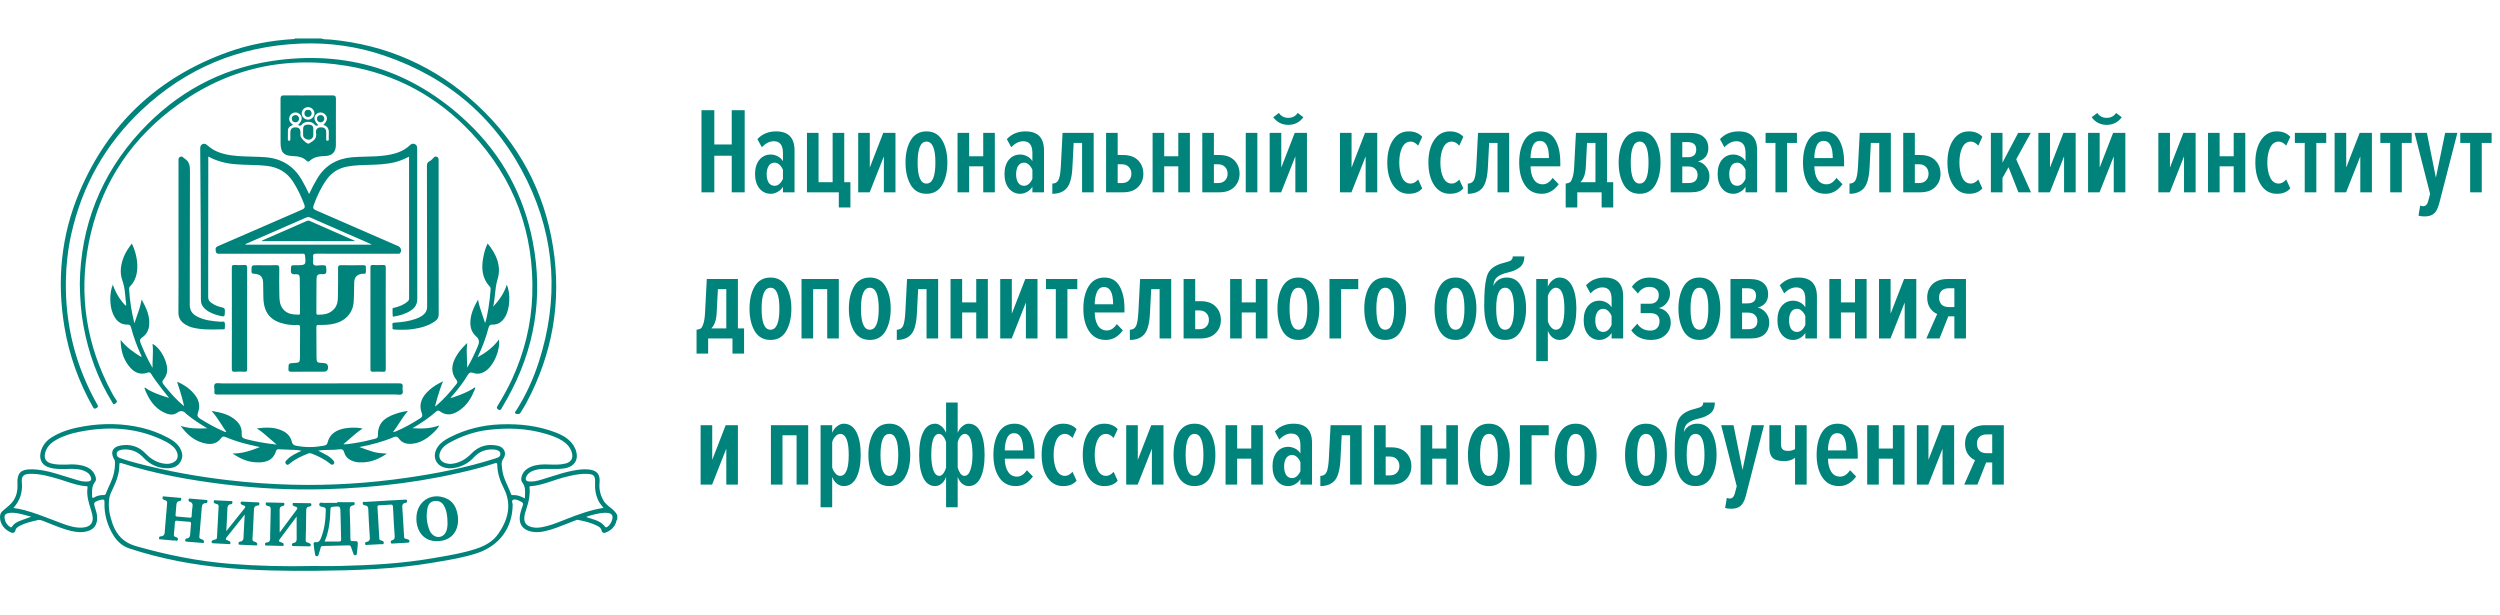 <?xml version="1.0" encoding="UTF-8"?> <svg xmlns="http://www.w3.org/2000/svg" width="260" height="64" viewBox="0 0 260 64" fill="none"> <path d="M77.448 20H76.1V16.198H74.289V20H72.954V11.462H74.289V15.021H76.1V11.462H77.448V20ZM82.633 20H81.427V19.424C81.29 19.654 81.102 19.834 80.862 19.962C80.63 20.09 80.399 20.154 80.169 20.154C79.681 20.154 79.283 19.966 78.975 19.59C78.675 19.215 78.525 18.716 78.525 18.093C78.525 17.478 78.675 16.988 78.975 16.621C79.283 16.254 79.681 16.07 80.169 16.07C80.399 16.07 80.635 16.13 80.874 16.25C81.114 16.369 81.298 16.54 81.427 16.762V15.904C81.427 15.093 81.11 14.688 80.477 14.688C80.04 14.688 79.625 14.897 79.231 15.315L78.769 14.47C79.266 13.933 79.912 13.664 80.708 13.664C81.992 13.664 82.633 14.325 82.633 15.648V20ZM80.566 19.322C80.738 19.322 80.9 19.258 81.054 19.13C81.208 18.993 81.333 18.814 81.427 18.592V17.658C81.333 17.436 81.208 17.257 81.054 17.12C80.9 16.983 80.738 16.915 80.566 16.915C80.293 16.915 80.083 17.03 79.938 17.261C79.8 17.483 79.732 17.769 79.732 18.118C79.732 18.468 79.8 18.758 79.938 18.989C80.083 19.211 80.293 19.322 80.566 19.322ZM87.236 21.574V20H83.923V13.818H85.13V18.95H86.594V13.818H87.801V18.95H88.443V21.574H87.236ZM90.446 20H89.252V13.818H90.459V17.427L91.859 13.818H93.13V20H91.923V16.262L90.446 20ZM97.987 19.232C97.628 19.846 97.084 20.154 96.356 20.154C95.629 20.154 95.081 19.846 94.713 19.232C94.354 18.609 94.174 17.833 94.174 16.902C94.174 15.972 94.354 15.2 94.713 14.586C95.081 13.971 95.629 13.664 96.356 13.664C97.084 13.664 97.628 13.971 97.987 14.586C98.347 15.2 98.526 15.972 98.526 16.902C98.526 17.833 98.347 18.609 97.987 19.232ZM95.432 16.902C95.432 18.362 95.74 19.091 96.356 19.091C96.973 19.091 97.281 18.362 97.281 16.902C97.281 15.452 96.973 14.726 96.356 14.726C95.74 14.726 95.432 15.452 95.432 16.902ZM100.791 20H99.584V13.818H100.791V16.25H102.255V13.818H103.462V20H102.255V17.299H100.791V20ZM108.576 20H107.369V19.424C107.232 19.654 107.044 19.834 106.804 19.962C106.573 20.09 106.342 20.154 106.111 20.154C105.623 20.154 105.225 19.966 104.916 19.59C104.617 19.215 104.467 18.716 104.467 18.093C104.467 17.478 104.617 16.988 104.916 16.621C105.225 16.254 105.623 16.07 106.111 16.07C106.342 16.07 106.578 16.13 106.817 16.25C107.057 16.369 107.24 16.54 107.369 16.762V15.904C107.369 15.093 107.053 14.688 106.419 14.688C105.982 14.688 105.567 14.897 105.173 15.315L104.711 14.47C105.208 13.933 105.854 13.664 106.65 13.664C107.934 13.664 108.576 14.325 108.576 15.648V20ZM106.509 19.322C106.68 19.322 106.842 19.258 106.996 19.13C107.151 18.993 107.275 18.814 107.369 18.592V17.658C107.275 17.436 107.151 17.257 106.996 17.12C106.842 16.983 106.68 16.915 106.509 16.915C106.235 16.915 106.025 17.03 105.879 17.261C105.743 17.483 105.674 17.769 105.674 18.118C105.674 18.468 105.743 18.758 105.879 18.989C106.025 19.211 106.235 19.322 106.509 19.322ZM109.442 20.154V19.091C109.724 19.091 109.93 18.98 110.058 18.758C110.195 18.537 110.285 18.046 110.328 17.286L110.507 13.818H113.743V20H112.536V14.867H111.663L111.534 17.35C111.483 18.443 111.282 19.185 110.931 19.578C110.589 19.962 110.092 20.154 109.442 20.154ZM115.032 13.818H116.239V16.122H116.791C117.484 16.122 118.01 16.309 118.37 16.685C118.729 17.052 118.909 17.517 118.909 18.08C118.909 18.626 118.725 19.083 118.357 19.45C117.998 19.817 117.475 20 116.791 20H115.032V13.818ZM116.649 17.082H116.239V19.04H116.649C116.974 19.04 117.223 18.95 117.394 18.771C117.574 18.592 117.664 18.357 117.664 18.067C117.664 17.777 117.574 17.542 117.394 17.363C117.223 17.175 116.974 17.082 116.649 17.082ZM121.078 20H119.871V13.818H121.078V16.25H122.542V13.818H123.749V20H122.542V17.299H121.078V20ZM125.038 13.818H126.245V16.122H126.797C127.49 16.122 128.016 16.309 128.376 16.685C128.735 17.052 128.915 17.517 128.915 18.08C128.915 18.626 128.731 19.083 128.363 19.45C128.004 19.817 127.481 20 126.797 20H125.038V13.818ZM126.655 17.082H126.245V19.04H126.655C126.98 19.04 127.228 18.95 127.4 18.771C127.58 18.592 127.67 18.357 127.67 18.067C127.67 17.777 127.58 17.542 127.4 17.363C127.228 17.175 126.98 17.082 126.655 17.082ZM130.764 20H129.557V13.818H130.764V20ZM133.24 20H132.046V13.818H133.253V17.427L134.653 13.818H135.924V20H134.717V16.262L133.24 20ZM135.552 12.192C135.158 12.721 134.636 12.986 133.985 12.986C133.334 12.986 132.813 12.721 132.419 12.192L133.009 11.744C133.232 12.085 133.557 12.256 133.985 12.256C134.413 12.256 134.739 12.085 134.961 11.744L135.552 12.192ZM140.55 20H139.356V13.818H140.563V17.427L141.962 13.818H143.234V20H142.027V16.262L140.55 20ZM146.512 20.154C145.819 20.154 145.271 19.851 144.869 19.245C144.475 18.639 144.278 17.858 144.278 16.902C144.278 15.947 144.475 15.17 144.869 14.573C145.271 13.967 145.819 13.664 146.512 13.664C147.103 13.664 147.569 13.852 147.912 14.227L147.488 15.149C147.24 14.867 146.979 14.726 146.705 14.726C146.32 14.726 146.025 14.935 145.819 15.354C145.623 15.763 145.524 16.279 145.524 16.902C145.524 17.525 145.623 18.046 145.819 18.464C146.025 18.882 146.32 19.091 146.705 19.091C146.979 19.091 147.24 18.95 147.488 18.669L147.912 19.59C147.595 19.966 147.129 20.154 146.512 20.154ZM150.788 20.154C150.095 20.154 149.547 19.851 149.145 19.245C148.751 18.639 148.554 17.858 148.554 16.902C148.554 15.947 148.751 15.17 149.145 14.573C149.547 13.967 150.095 13.664 150.788 13.664C151.379 13.664 151.845 13.852 152.188 14.227L151.764 15.149C151.516 14.867 151.254 14.726 150.981 14.726C150.595 14.726 150.3 14.935 150.095 15.354C149.898 15.763 149.799 16.279 149.799 16.902C149.799 17.525 149.898 18.046 150.095 18.464C150.3 18.882 150.595 19.091 150.981 19.091C151.254 19.091 151.516 18.95 151.764 18.669L152.188 19.59C151.871 19.966 151.404 20.154 150.788 20.154ZM152.65 20.154V19.091C152.932 19.091 153.138 18.98 153.266 18.758C153.403 18.537 153.493 18.046 153.536 17.286L153.715 13.818H156.951V20H155.744V14.867H154.871L154.743 17.35C154.691 18.443 154.49 19.185 154.139 19.578C153.796 19.962 153.301 20.154 152.65 20.154ZM160.333 20.154C159.579 20.154 159.001 19.855 158.599 19.258C158.196 18.66 157.996 17.875 157.996 16.902C157.996 15.955 158.18 15.179 158.548 14.573C158.924 13.967 159.468 13.664 160.179 13.664C160.889 13.664 161.415 13.963 161.758 14.56C162.1 15.149 162.271 15.921 162.271 16.877V17.299H159.177C159.185 17.862 159.297 18.315 159.511 18.656C159.724 18.997 160.037 19.168 160.448 19.168C160.833 19.168 161.175 18.946 161.475 18.502L162.104 19.155C161.625 19.821 161.034 20.154 160.333 20.154ZM161.09 16.442C161.09 15.247 160.773 14.65 160.14 14.65C159.797 14.65 159.549 14.833 159.395 15.2C159.249 15.558 159.177 15.972 159.177 16.442H161.09ZM162.831 21.574V19.091C163.028 19.066 163.173 19.023 163.268 18.963C163.362 18.903 163.452 18.741 163.538 18.477C163.632 18.212 163.692 17.815 163.717 17.286L163.897 13.818H167.133V18.95H167.775V21.574H166.568V20H164.038V21.574H162.831ZM165.053 14.867L164.924 17.35C164.89 18.076 164.706 18.609 164.372 18.95H165.926V14.867H165.053ZM172.153 19.232C171.793 19.846 171.25 20.154 170.522 20.154C169.795 20.154 169.247 19.846 168.879 19.232C168.519 18.609 168.34 17.833 168.34 16.902C168.34 15.972 168.519 15.2 168.879 14.586C169.247 13.971 169.795 13.664 170.522 13.664C171.25 13.664 171.793 13.971 172.153 14.586C172.512 15.2 172.692 15.972 172.692 16.902C172.692 17.833 172.512 18.609 172.153 19.232ZM169.598 16.902C169.598 18.362 169.906 19.091 170.522 19.091C171.139 19.091 171.447 18.362 171.447 16.902C171.447 15.452 171.139 14.726 170.522 14.726C169.906 14.726 169.598 15.452 169.598 16.902ZM175.83 20H173.75V13.818H175.753C176.395 13.818 176.874 13.963 177.191 14.253C177.507 14.534 177.666 14.914 177.666 15.392C177.666 16.126 177.306 16.591 176.587 16.787C176.947 16.873 177.233 17.06 177.448 17.35C177.67 17.632 177.781 17.956 177.781 18.323C177.781 18.835 177.623 19.245 177.306 19.552C176.989 19.851 176.498 20 175.83 20ZM175.573 19.04C176.223 19.04 176.549 18.754 176.549 18.182C176.549 17.935 176.467 17.73 176.305 17.568C176.142 17.397 175.898 17.312 175.573 17.312H174.957V19.04H175.573ZM175.509 16.352C176.108 16.352 176.408 16.087 176.408 15.558C176.408 15.038 176.108 14.778 175.509 14.778H174.957V16.352H175.509ZM182.742 20H181.535V19.424C181.398 19.654 181.21 19.834 180.97 19.962C180.739 20.09 180.507 20.154 180.276 20.154C179.788 20.154 179.39 19.966 179.082 19.59C178.783 19.215 178.633 18.716 178.633 18.093C178.633 17.478 178.783 16.988 179.082 16.621C179.39 16.254 179.788 16.07 180.276 16.07C180.507 16.07 180.743 16.13 180.983 16.25C181.222 16.369 181.406 16.54 181.535 16.762V15.904C181.535 15.093 181.218 14.688 180.585 14.688C180.148 14.688 179.733 14.897 179.339 15.315L178.877 14.47C179.374 13.933 180.02 13.664 180.816 13.664C182.1 13.664 182.742 14.325 182.742 15.648V20ZM180.674 19.322C180.846 19.322 181.008 19.258 181.162 19.13C181.316 18.993 181.441 18.814 181.535 18.592V17.658C181.441 17.436 181.316 17.257 181.162 17.12C181.008 16.983 180.846 16.915 180.674 16.915C180.401 16.915 180.191 17.03 180.045 17.261C179.909 17.483 179.84 17.769 179.84 18.118C179.84 18.468 179.909 18.758 180.045 18.989C180.191 19.211 180.401 19.322 180.674 19.322ZM185.854 20H184.647V14.867H183.62V13.818H186.881V14.867H185.854V20ZM189.848 20.154C189.095 20.154 188.517 19.855 188.115 19.258C187.713 18.66 187.511 17.875 187.511 16.902C187.511 15.955 187.695 15.179 188.064 14.573C188.44 13.967 188.984 13.664 189.694 13.664C190.404 13.664 190.931 13.963 191.273 14.56C191.616 15.149 191.787 15.921 191.787 16.877V17.299H188.693C188.701 17.862 188.812 18.315 189.026 18.656C189.241 18.997 189.553 19.168 189.964 19.168C190.349 19.168 190.692 18.946 190.991 18.502L191.62 19.155C191.141 19.821 190.55 20.154 189.848 20.154ZM190.606 16.442C190.606 15.247 190.289 14.65 189.656 14.65C189.313 14.65 189.065 14.833 188.911 15.2C188.766 15.558 188.693 15.972 188.693 16.442H190.606ZM192.347 20.154V19.091C192.63 19.091 192.835 18.98 192.963 18.758C193.101 18.537 193.19 18.046 193.233 17.286L193.413 13.818H196.648V20H195.441V14.867H194.568L194.44 17.35C194.389 18.443 194.187 19.185 193.836 19.578C193.494 19.962 192.998 20.154 192.347 20.154ZM197.936 13.818H199.143V16.122H199.695C200.389 16.122 200.915 16.309 201.275 16.685C201.634 17.052 201.814 17.517 201.814 18.08C201.814 18.626 201.63 19.083 201.262 19.45C200.902 19.817 200.381 20 199.695 20H197.936V13.818ZM199.554 17.082H199.143V19.04H199.554C199.88 19.04 200.128 18.95 200.299 18.771C200.479 18.592 200.568 18.357 200.568 18.067C200.568 17.777 200.479 17.542 200.299 17.363C200.128 17.175 199.88 17.082 199.554 17.082ZM204.767 20.154C204.074 20.154 203.525 19.851 203.123 19.245C202.729 18.639 202.533 17.858 202.533 16.902C202.533 15.947 202.729 15.17 203.123 14.573C203.525 13.967 204.074 13.664 204.767 13.664C205.358 13.664 205.824 13.852 206.166 14.227L205.743 15.149C205.494 14.867 205.233 14.726 204.96 14.726C204.574 14.726 204.279 14.935 204.074 15.354C203.876 15.763 203.778 16.279 203.778 16.902C203.778 17.525 203.876 18.046 204.074 18.464C204.279 18.882 204.574 19.091 204.96 19.091C205.233 19.091 205.494 18.95 205.743 18.669L206.166 19.59C205.849 19.966 205.383 20.154 204.767 20.154ZM211.225 20H209.916L208.888 17.389L208.259 18.502V20H207.052V13.818H208.259V16.915L209.89 13.818H211.2L209.684 16.57L211.225 20ZM213.186 20H211.992V13.818H213.199V17.427L214.599 13.818H215.87V20H214.663V16.262L213.186 20ZM218.353 20H217.159V13.818H218.366V17.427L219.765 13.818H221.036V20H219.829V16.262L218.353 20ZM220.664 12.192C220.27 12.721 219.747 12.986 219.097 12.986C218.447 12.986 217.924 12.721 217.531 12.192L218.121 11.744C218.344 12.085 218.669 12.256 219.097 12.256C219.525 12.256 219.85 12.085 220.073 11.744L220.664 12.192ZM225.662 20H224.468V13.818H225.675V17.427L227.075 13.818H228.346V20H227.139V16.262L225.662 20ZM230.841 20H229.634V13.818H230.841V16.25H232.304V13.818H233.511V20H232.304V17.299H230.841V20ZM236.79 20.154C236.097 20.154 235.549 19.851 235.147 19.245C234.753 18.639 234.556 17.858 234.556 16.902C234.556 15.947 234.753 15.17 235.147 14.573C235.549 13.967 236.097 13.664 236.79 13.664C237.381 13.664 237.847 13.852 238.19 14.227L237.766 15.149C237.518 14.867 237.256 14.726 236.983 14.726C236.598 14.726 236.302 14.935 236.097 15.354C235.9 15.763 235.802 16.279 235.802 16.902C235.802 17.525 235.9 18.046 236.097 18.464C236.302 18.882 236.598 19.091 236.983 19.091C237.256 19.091 237.518 18.95 237.766 18.669L238.19 19.59C237.873 19.966 237.407 20.154 236.79 20.154ZM240.899 20H239.692V14.867H238.665V13.818H241.926V14.867H240.899V20ZM243.994 20H242.8V13.818H244.007V17.427L245.406 13.818H246.677V20H245.471V16.262L243.994 20ZM249.789 20H248.582V14.867H247.555V13.818H250.816V14.867H249.789V20ZM251.523 22.419L251.703 21.37C251.788 21.421 251.886 21.446 251.998 21.446C252.255 21.446 252.43 21.28 252.524 20.947L252.73 20.166L251.112 13.818H252.396L253.333 18.477L254.296 13.818H255.567L253.667 21.203C253.53 21.698 253.346 22.039 253.115 22.227C252.884 22.415 252.563 22.509 252.152 22.509C251.877 22.509 251.668 22.479 251.523 22.419ZM258.102 20H256.895V14.867H255.868V13.818H259.129V14.867H258.102V20ZM72.441 36.774V34.291C72.637 34.266 72.783 34.223 72.877 34.163C72.971 34.103 73.061 33.941 73.147 33.677C73.241 33.412 73.301 33.015 73.326 32.486L73.506 29.018H76.742V34.15H77.384V36.774H76.177V35.2H73.647V36.774H72.441ZM74.662 30.067L74.533 32.55C74.499 33.276 74.315 33.809 73.981 34.15H75.535V30.067H74.662ZM81.763 34.432C81.403 35.046 80.859 35.354 80.132 35.354C79.404 35.354 78.856 35.046 78.488 34.432C78.129 33.809 77.949 33.033 77.949 32.102C77.949 31.172 78.129 30.4 78.488 29.786C78.856 29.171 79.404 28.864 80.132 28.864C80.859 28.864 81.403 29.171 81.763 29.786C82.122 30.4 82.302 31.172 82.302 32.102C82.302 33.033 82.122 33.809 81.763 34.432ZM79.207 32.102C79.207 33.562 79.516 34.291 80.132 34.291C80.749 34.291 81.057 33.562 81.057 32.102C81.057 30.652 80.749 29.926 80.132 29.926C79.516 29.926 79.207 30.652 79.207 32.102ZM87.237 35.2H86.03V30.067H84.566V35.2H83.359V29.018H87.237V35.2ZM92.095 34.432C91.735 35.046 91.191 35.354 90.464 35.354C89.736 35.354 89.188 35.046 88.82 34.432C88.461 33.809 88.281 33.033 88.281 32.102C88.281 31.172 88.461 30.4 88.82 29.786C89.188 29.171 89.736 28.864 90.464 28.864C91.191 28.864 91.735 29.171 92.095 29.786C92.454 30.4 92.634 31.172 92.634 32.102C92.634 33.033 92.454 33.809 92.095 34.432ZM89.54 32.102C89.54 33.562 89.848 34.291 90.464 34.291C91.08 34.291 91.388 33.562 91.388 32.102C91.388 30.652 91.08 29.926 90.464 29.926C89.848 29.926 89.54 30.652 89.54 32.102ZM93.267 35.354V34.291C93.549 34.291 93.755 34.18 93.883 33.958C94.02 33.737 94.11 33.246 94.153 32.486L94.333 29.018H97.568V35.2H96.361V30.067H95.488L95.36 32.55C95.308 33.643 95.107 34.385 94.756 34.778C94.414 35.162 93.918 35.354 93.267 35.354ZM100.064 35.2H98.857V29.018H100.064V31.45H101.528V29.018H102.735V35.2H101.528V32.499H100.064V35.2ZM105.217 35.2H104.023V29.018H105.229V32.627L106.629 29.018H107.9V35.2H106.693V31.462L105.217 35.2ZM111.012 35.2H109.805V30.067H108.778V29.018H112.039V30.067H111.012V35.2ZM115.005 35.354C114.252 35.354 113.675 35.055 113.272 34.458C112.87 33.86 112.668 33.075 112.668 32.102C112.668 31.155 112.853 30.379 113.22 29.773C113.598 29.167 114.141 28.864 114.851 28.864C115.562 28.864 116.088 29.163 116.43 29.76C116.773 30.349 116.944 31.121 116.944 32.077V32.499H113.85C113.858 33.062 113.97 33.515 114.183 33.856C114.398 34.197 114.71 34.368 115.121 34.368C115.506 34.368 115.849 34.146 116.148 33.702L116.777 34.355C116.298 35.021 115.707 35.354 115.005 35.354ZM115.763 31.642C115.763 30.447 115.446 29.85 114.813 29.85C114.471 29.85 114.222 30.033 114.068 30.4C113.923 30.758 113.85 31.172 113.85 31.642H115.763ZM117.504 35.354V34.291C117.786 34.291 117.992 34.18 118.12 33.958C118.258 33.737 118.347 33.246 118.39 32.486L118.57 29.018H121.805V35.2H120.598V30.067H119.725L119.597 32.55C119.545 33.643 119.345 34.385 118.993 34.778C118.652 35.162 118.155 35.354 117.504 35.354ZM123.094 29.018H124.301V31.322H124.853C125.546 31.322 126.073 31.509 126.432 31.885C126.792 32.252 126.972 32.717 126.972 33.28C126.972 33.826 126.787 34.283 126.419 34.65C126.06 35.017 125.538 35.2 124.853 35.2H123.094V29.018ZM124.712 32.282H124.301V34.24H124.712C125.037 34.24 125.285 34.15 125.456 33.971C125.636 33.792 125.726 33.557 125.726 33.267C125.726 32.977 125.636 32.742 125.456 32.563C125.285 32.375 125.037 32.282 124.712 32.282ZM129.141 35.2H127.934V29.018H129.141V31.45H130.604V29.018H131.811V35.2H130.604V32.499H129.141V35.2ZM136.669 34.432C136.31 35.046 135.766 35.354 135.039 35.354C134.311 35.354 133.763 35.046 133.395 34.432C133.036 33.809 132.856 33.033 132.856 32.102C132.856 31.172 133.036 30.4 133.395 29.786C133.763 29.171 134.311 28.864 135.039 28.864C135.766 28.864 136.31 29.171 136.669 29.786C137.029 30.4 137.209 31.172 137.209 32.102C137.209 33.033 137.029 33.809 136.669 34.432ZM134.114 32.102C134.114 33.562 134.422 34.291 135.039 34.291C135.655 34.291 135.963 33.562 135.963 32.102C135.963 30.652 135.655 29.926 135.039 29.926C134.422 29.926 134.114 30.652 134.114 32.102ZM141.257 29.018V30.067H139.472V35.2H138.265V29.018H141.257ZM145.697 34.432C145.338 35.046 144.794 35.354 144.067 35.354C143.339 35.354 142.791 35.046 142.423 34.432C142.064 33.809 141.884 33.033 141.884 32.102C141.884 31.172 142.064 30.4 142.423 29.786C142.791 29.171 143.339 28.864 144.067 28.864C144.794 28.864 145.338 29.171 145.697 29.786C146.057 30.4 146.236 31.172 146.236 32.102C146.236 33.033 146.057 33.809 145.697 34.432ZM143.142 32.102C143.142 33.562 143.45 34.291 144.067 34.291C144.683 34.291 144.991 33.562 144.991 32.102C144.991 30.652 144.683 29.926 144.067 29.926C143.45 29.926 143.142 30.652 143.142 32.102ZM153.007 34.432C152.647 35.046 152.104 35.354 151.376 35.354C150.648 35.354 150.101 35.046 149.733 34.432C149.373 33.809 149.194 33.033 149.194 32.102C149.194 31.172 149.373 30.4 149.733 29.786C150.101 29.171 150.648 28.864 151.376 28.864C152.104 28.864 152.647 29.171 153.007 29.786C153.366 30.4 153.546 31.172 153.546 32.102C153.546 33.033 153.366 33.809 153.007 34.432ZM150.452 32.102C150.452 33.562 150.76 34.291 151.376 34.291C151.993 34.291 152.301 33.562 152.301 32.102C152.301 30.652 151.993 29.926 151.376 29.926C150.76 29.926 150.452 30.652 150.452 32.102ZM155.604 32.09C155.604 33.557 155.913 34.291 156.529 34.291C157.145 34.291 157.453 33.557 157.453 32.09C157.453 30.647 157.145 29.926 156.529 29.926C155.913 29.926 155.604 30.647 155.604 32.09ZM156.529 35.354C155.793 35.354 155.245 35.038 154.885 34.406C154.535 33.766 154.359 32.905 154.359 31.821C154.359 31.104 154.377 30.528 154.41 30.093C154.445 29.649 154.505 29.252 154.59 28.902C154.676 28.553 154.808 28.279 154.988 28.083C155.168 27.887 155.382 27.729 155.63 27.61C155.879 27.482 156.204 27.371 156.606 27.277C156.863 27.217 157.047 27.145 157.158 27.059C157.27 26.974 157.325 26.842 157.325 26.662H158.532C158.532 26.944 158.48 27.191 158.378 27.405C158.275 27.61 158.126 27.772 157.928 27.891C157.741 28.011 157.569 28.1 157.415 28.16C157.261 28.22 157.077 28.275 156.863 28.326C156.341 28.446 155.956 28.608 155.707 28.813C155.468 29.018 155.335 29.325 155.309 29.734C155.421 29.478 155.596 29.269 155.836 29.107C156.076 28.945 156.367 28.864 156.709 28.864C157.376 28.864 157.877 29.171 158.211 29.786C158.545 30.4 158.712 31.168 158.712 32.09C158.712 33.02 158.528 33.796 158.16 34.419C157.8 35.042 157.257 35.354 156.529 35.354ZM162.17 35.354C161.93 35.354 161.699 35.273 161.477 35.11C161.263 34.948 161.096 34.709 160.976 34.394V37.555H159.769V29.018H160.976V29.811C161.105 29.513 161.28 29.282 161.503 29.12C161.725 28.949 161.948 28.864 162.17 28.864C162.752 28.864 163.193 29.154 163.493 29.734C163.792 30.315 163.942 31.104 163.942 32.102C163.942 33.092 163.792 33.882 163.493 34.47C163.193 35.059 162.752 35.354 162.17 35.354ZM161.798 34.291C162.397 34.291 162.697 33.562 162.697 32.102C162.697 30.652 162.397 29.926 161.798 29.926C161.627 29.926 161.464 30.012 161.31 30.182C161.156 30.345 161.044 30.545 160.976 30.784V33.421C161.053 33.66 161.165 33.865 161.31 34.035C161.464 34.206 161.627 34.291 161.798 34.291ZM168.811 35.2H167.605V34.624C167.467 34.854 167.28 35.034 167.04 35.162C166.809 35.29 166.577 35.354 166.346 35.354C165.858 35.354 165.46 35.166 165.152 34.79C164.853 34.415 164.703 33.916 164.703 33.293C164.703 32.678 164.853 32.188 165.152 31.821C165.46 31.454 165.858 31.27 166.346 31.27C166.577 31.27 166.813 31.33 167.052 31.45C167.292 31.569 167.476 31.74 167.605 31.962V31.104C167.605 30.293 167.288 29.888 166.654 29.888C166.218 29.888 165.803 30.097 165.409 30.515L164.947 29.67C165.444 29.133 166.09 28.864 166.886 28.864C168.17 28.864 168.811 29.525 168.811 30.848V35.2ZM166.744 34.522C166.915 34.522 167.078 34.458 167.232 34.33C167.386 34.193 167.511 34.014 167.605 33.792V32.858C167.511 32.636 167.386 32.457 167.232 32.32C167.078 32.183 166.915 32.115 166.744 32.115C166.471 32.115 166.26 32.23 166.115 32.461C165.978 32.683 165.91 32.969 165.91 33.318C165.91 33.668 165.978 33.958 166.115 34.189C166.26 34.411 166.471 34.522 166.744 34.522ZM171.693 35.354C170.794 35.354 170.114 35.021 169.652 34.355L170.281 33.664C170.589 34.142 171.042 34.381 171.642 34.381C171.933 34.381 172.164 34.295 172.335 34.125C172.506 33.946 172.592 33.711 172.592 33.421C172.592 32.849 172.267 32.563 171.616 32.563H170.627V31.59H171.578C171.869 31.59 172.095 31.514 172.258 31.36C172.429 31.198 172.515 30.976 172.515 30.694C172.515 30.421 172.425 30.212 172.245 30.067C172.074 29.914 171.838 29.837 171.539 29.837C171.034 29.837 170.636 30.067 170.345 30.528L169.716 29.824C170.169 29.184 170.778 28.864 171.539 28.864C172.181 28.864 172.699 29.013 173.093 29.312C173.487 29.611 173.683 30.02 173.683 30.541C173.683 30.882 173.572 31.198 173.349 31.488C173.135 31.778 172.853 31.962 172.502 32.038C172.87 32.098 173.17 32.265 173.401 32.538C173.641 32.811 173.76 33.143 173.76 33.536C173.76 34.065 173.572 34.5 173.195 34.842C172.827 35.183 172.326 35.354 171.693 35.354ZM178.372 34.432C178.013 35.046 177.469 35.354 176.741 35.354C176.014 35.354 175.466 35.046 175.098 34.432C174.739 33.809 174.559 33.033 174.559 32.102C174.559 31.172 174.739 30.4 175.098 29.786C175.466 29.171 176.014 28.864 176.741 28.864C177.469 28.864 178.013 29.171 178.372 29.786C178.732 30.4 178.911 31.172 178.911 32.102C178.911 33.033 178.732 33.809 178.372 34.432ZM175.817 32.102C175.817 33.562 176.125 34.291 176.741 34.291C177.358 34.291 177.666 33.562 177.666 32.102C177.666 30.652 177.358 29.926 176.741 29.926C176.125 29.926 175.817 30.652 175.817 32.102ZM182.049 35.2H179.969V29.018H181.972C182.614 29.018 183.093 29.163 183.41 29.453C183.726 29.734 183.885 30.114 183.885 30.592C183.885 31.326 183.526 31.791 182.807 31.987C183.166 32.073 183.453 32.26 183.667 32.55C183.889 32.832 184.001 33.156 184.001 33.523C184.001 34.035 183.842 34.445 183.526 34.752C183.209 35.051 182.717 35.2 182.049 35.2ZM181.792 34.24C182.442 34.24 182.768 33.954 182.768 33.382C182.768 33.135 182.686 32.93 182.524 32.768C182.361 32.597 182.117 32.512 181.792 32.512H181.176V34.24H181.792ZM181.728 31.552C182.327 31.552 182.627 31.287 182.627 30.758C182.627 30.238 182.327 29.978 181.728 29.978H181.176V31.552H181.728ZM188.961 35.2H187.754V34.624C187.617 34.854 187.429 35.034 187.189 35.162C186.958 35.29 186.727 35.354 186.495 35.354C186.008 35.354 185.61 35.166 185.301 34.79C185.002 34.415 184.852 33.916 184.852 33.293C184.852 32.678 185.002 32.188 185.301 31.821C185.61 31.454 186.008 31.27 186.495 31.27C186.727 31.27 186.963 31.33 187.202 31.45C187.442 31.569 187.625 31.74 187.754 31.962V31.104C187.754 30.293 187.438 29.888 186.804 29.888C186.367 29.888 185.952 30.097 185.558 30.515L185.096 29.67C185.593 29.133 186.239 28.864 187.035 28.864C188.319 28.864 188.961 29.525 188.961 30.848V35.2ZM186.894 34.522C187.065 34.522 187.227 34.458 187.381 34.33C187.535 34.193 187.66 34.014 187.754 33.792V32.858C187.66 32.636 187.535 32.457 187.381 32.32C187.227 32.183 187.065 32.115 186.894 32.115C186.62 32.115 186.41 32.23 186.264 32.461C186.128 32.683 186.059 32.969 186.059 33.318C186.059 33.668 186.128 33.958 186.264 34.189C186.41 34.411 186.62 34.522 186.894 34.522ZM191.457 35.2H190.25V29.018H191.457V31.45H192.921V29.018H194.128V35.2H192.921V32.499H191.457V35.2ZM196.611 35.2H195.417V29.018H196.623V32.627L198.023 29.018H199.294V35.2H198.087V31.462L196.611 35.2ZM201.712 35.2H200.338L201.468 32.653C201.186 32.542 200.942 32.341 200.736 32.051C200.531 31.761 200.428 31.39 200.428 30.938C200.428 30.374 200.613 29.914 200.98 29.555C201.357 29.197 201.875 29.018 202.534 29.018H204.46V35.2H203.253V32.896H202.624L201.712 35.2ZM202.688 31.936H203.253V29.978H202.688C202.354 29.978 202.097 30.067 201.917 30.246C201.746 30.417 201.661 30.647 201.661 30.938C201.661 31.236 201.746 31.479 201.917 31.667C202.097 31.846 202.354 31.936 202.688 31.936ZM74.058 50.4H72.864V44.218H74.071V47.827L75.471 44.218H76.742V50.4H75.535V46.662L74.058 50.4ZM84.052 50.4H82.845V45.267H81.381V50.4H80.174V44.218H84.052V50.4ZM87.741 50.554C87.501 50.554 87.27 50.473 87.048 50.31C86.834 50.148 86.667 49.909 86.547 49.594V52.755H85.34V44.218H86.547V45.011C86.675 44.713 86.851 44.482 87.074 44.32C87.296 44.149 87.519 44.064 87.741 44.064C88.323 44.064 88.764 44.354 89.064 44.934C89.363 45.515 89.513 46.304 89.513 47.302C89.513 48.292 89.363 49.082 89.064 49.67C88.764 50.259 88.323 50.554 87.741 50.554ZM87.369 49.491C87.968 49.491 88.268 48.762 88.268 47.302C88.268 45.852 87.968 45.126 87.369 45.126C87.198 45.126 87.035 45.212 86.881 45.382C86.727 45.545 86.615 45.745 86.547 45.984V48.621C86.624 48.86 86.736 49.065 86.881 49.235C87.035 49.406 87.198 49.491 87.369 49.491ZM94.126 49.632C93.766 50.246 93.223 50.554 92.495 50.554C91.767 50.554 91.22 50.246 90.852 49.632C90.492 49.009 90.312 48.233 90.312 47.302C90.312 46.372 90.492 45.6 90.852 44.986C91.22 44.371 91.767 44.064 92.495 44.064C93.223 44.064 93.766 44.371 94.126 44.986C94.485 45.6 94.665 46.372 94.665 47.302C94.665 48.233 94.485 49.009 94.126 49.632ZM91.571 47.302C91.571 48.762 91.879 49.491 92.495 49.491C93.111 49.491 93.419 48.762 93.419 47.302C93.419 45.852 93.111 45.126 92.495 45.126C91.879 45.126 91.571 45.852 91.571 47.302ZM97.263 44.064C97.477 44.064 97.686 44.149 97.892 44.32C98.097 44.482 98.264 44.713 98.392 45.011V41.862H99.599V45.011C99.728 44.713 99.895 44.482 100.1 44.32C100.305 44.149 100.516 44.064 100.729 44.064C101.277 44.064 101.692 44.354 101.975 44.934C102.257 45.506 102.398 46.295 102.398 47.302C102.398 48.301 102.257 49.094 101.975 49.683C101.692 50.263 101.277 50.554 100.729 50.554C100.507 50.554 100.289 50.473 100.074 50.31C99.869 50.148 99.711 49.909 99.599 49.594V52.755H98.392V49.594C98.282 49.909 98.119 50.148 97.904 50.31C97.699 50.473 97.486 50.554 97.263 50.554C96.715 50.554 96.3 50.263 96.017 49.683C95.735 49.094 95.593 48.301 95.593 47.302C95.593 46.295 95.735 45.506 96.017 44.934C96.3 44.354 96.715 44.064 97.263 44.064ZM97.66 45.126C97.121 45.126 96.852 45.852 96.852 47.302C96.852 47.942 96.921 48.467 97.057 48.877C97.203 49.286 97.417 49.491 97.699 49.491C97.836 49.491 97.969 49.41 98.097 49.248C98.225 49.077 98.324 48.868 98.392 48.621V45.984C98.324 45.737 98.222 45.532 98.084 45.37C97.956 45.207 97.815 45.126 97.66 45.126ZM100.293 49.491C100.575 49.491 100.785 49.286 100.922 48.877C101.068 48.467 101.14 47.942 101.14 47.302C101.14 45.852 100.87 45.126 100.331 45.126C100.177 45.126 100.032 45.207 99.895 45.37C99.766 45.532 99.668 45.737 99.599 45.984V48.621C99.668 48.868 99.762 49.077 99.882 49.248C100.01 49.41 100.147 49.491 100.293 49.491ZM105.652 50.554C104.898 50.554 104.32 50.255 103.918 49.658C103.516 49.06 103.315 48.275 103.315 47.302C103.315 46.355 103.499 45.579 103.867 44.973C104.243 44.367 104.787 44.064 105.497 44.064C106.208 44.064 106.734 44.363 107.077 44.96C107.419 45.549 107.59 46.321 107.59 47.277V47.699H104.496C104.505 48.262 104.616 48.715 104.83 49.056C105.044 49.397 105.356 49.568 105.767 49.568C106.152 49.568 106.495 49.346 106.794 48.902L107.423 49.555C106.944 50.221 106.354 50.554 105.652 50.554ZM106.409 46.842C106.409 45.647 106.092 45.05 105.459 45.05C105.116 45.05 104.868 45.233 104.714 45.6C104.569 45.958 104.496 46.372 104.496 46.842H106.409ZM110.564 50.554C109.871 50.554 109.323 50.251 108.921 49.645C108.527 49.039 108.33 48.258 108.33 47.302C108.33 46.347 108.527 45.57 108.921 44.973C109.323 44.367 109.871 44.064 110.564 44.064C111.155 44.064 111.621 44.252 111.964 44.627L111.54 45.549C111.292 45.267 111.03 45.126 110.757 45.126C110.372 45.126 110.076 45.335 109.871 45.754C109.674 46.163 109.576 46.679 109.576 47.302C109.576 47.925 109.674 48.446 109.871 48.864C110.076 49.282 110.372 49.491 110.757 49.491C111.03 49.491 111.292 49.35 111.54 49.069L111.964 49.99C111.647 50.366 111.181 50.554 110.564 50.554ZM114.84 50.554C114.146 50.554 113.598 50.251 113.196 49.645C112.802 49.039 112.606 48.258 112.606 47.302C112.606 46.347 112.802 45.57 113.196 44.973C113.598 44.367 114.146 44.064 114.84 44.064C115.43 44.064 115.897 44.252 116.239 44.627L115.816 45.549C115.568 45.267 115.306 45.126 115.032 45.126C114.647 45.126 114.352 45.335 114.146 45.754C113.95 46.163 113.851 46.679 113.851 47.302C113.851 47.925 113.95 48.446 114.146 48.864C114.352 49.282 114.647 49.491 115.032 49.491C115.306 49.491 115.568 49.35 115.816 49.069L116.239 49.99C115.922 50.366 115.456 50.554 114.84 50.554ZM118.319 50.4H117.125V44.218H118.332V47.827L119.732 44.218H121.003V50.4H119.796V46.662L118.319 50.4ZM125.861 49.632C125.501 50.246 124.957 50.554 124.23 50.554C123.502 50.554 122.954 50.246 122.587 49.632C122.227 49.009 122.048 48.233 122.048 47.302C122.048 46.372 122.227 45.6 122.587 44.986C122.954 44.371 123.502 44.064 124.23 44.064C124.957 44.064 125.501 44.371 125.861 44.986C126.22 45.6 126.4 46.372 126.4 47.302C126.4 48.233 126.22 49.009 125.861 49.632ZM123.306 47.302C123.306 48.762 123.614 49.491 124.23 49.491C124.847 49.491 125.155 48.762 125.155 47.302C125.155 45.852 124.847 45.126 124.23 45.126C123.614 45.126 123.306 45.852 123.306 47.302ZM128.664 50.4H127.457V44.218H128.664V46.65H130.128V44.218H131.335V50.4H130.128V47.699H128.664V50.4ZM136.45 50.4H135.243V49.824C135.105 50.054 134.917 50.234 134.678 50.362C134.447 50.49 134.215 50.554 133.984 50.554C133.496 50.554 133.098 50.366 132.79 49.99C132.49 49.615 132.341 49.116 132.341 48.493C132.341 47.878 132.49 47.388 132.79 47.021C133.098 46.654 133.496 46.47 133.984 46.47C134.215 46.47 134.451 46.53 134.69 46.65C134.93 46.769 135.114 46.94 135.243 47.162V46.304C135.243 45.493 134.926 45.088 134.292 45.088C133.856 45.088 133.44 45.297 133.047 45.715L132.585 44.87C133.081 44.333 133.728 44.064 134.524 44.064C135.808 44.064 136.45 44.725 136.45 46.048V50.4ZM134.382 49.722C134.553 49.722 134.716 49.658 134.87 49.53C135.024 49.393 135.148 49.214 135.243 48.992V48.058C135.148 47.836 135.024 47.657 134.87 47.52C134.716 47.383 134.553 47.315 134.382 47.315C134.108 47.315 133.898 47.43 133.753 47.661C133.616 47.883 133.548 48.169 133.548 48.518C133.548 48.868 133.616 49.158 133.753 49.389C133.898 49.611 134.108 49.722 134.382 49.722ZM137.315 50.554V49.491C137.598 49.491 137.803 49.38 137.932 49.158C138.068 48.937 138.158 48.446 138.201 47.686L138.381 44.218H141.617V50.4H140.41V45.267H139.537L139.408 47.75C139.357 48.843 139.155 49.585 138.805 49.978C138.462 50.362 137.965 50.554 137.315 50.554ZM142.905 44.218H144.111V46.522H144.664C145.357 46.522 145.883 46.709 146.243 47.085C146.602 47.452 146.782 47.917 146.782 48.48C146.782 49.026 146.598 49.483 146.23 49.85C145.87 50.217 145.349 50.4 144.664 50.4H142.905V44.218ZM144.522 47.482H144.111V49.44H144.522C144.848 49.44 145.096 49.35 145.267 49.171C145.447 48.992 145.537 48.757 145.537 48.467C145.537 48.177 145.447 47.942 145.267 47.763C145.096 47.575 144.848 47.482 144.522 47.482ZM148.952 50.4H147.745V44.218H148.952V46.65H150.416V44.218H151.623V50.4H150.416V47.699H148.952V50.4ZM156.48 49.632C156.12 50.246 155.577 50.554 154.849 50.554C154.121 50.554 153.574 50.246 153.206 49.632C152.846 49.009 152.667 48.233 152.667 47.302C152.667 46.372 152.846 45.6 153.206 44.986C153.574 44.371 154.121 44.064 154.849 44.064C155.577 44.064 156.12 44.371 156.48 44.986C156.839 45.6 157.019 46.372 157.019 47.302C157.019 48.233 156.839 49.009 156.48 49.632ZM153.925 47.302C153.925 48.762 154.233 49.491 154.849 49.491C155.466 49.491 155.774 48.762 155.774 47.302C155.774 45.852 155.466 45.126 154.849 45.126C154.233 45.126 153.925 45.852 153.925 47.302ZM161.068 44.218V45.267H159.284V50.4H158.077V44.218H161.068ZM165.508 49.632C165.148 50.246 164.605 50.554 163.877 50.554C163.149 50.554 162.602 50.246 162.234 49.632C161.874 49.009 161.694 48.233 161.694 47.302C161.694 46.372 161.874 45.6 162.234 44.986C162.602 44.371 163.149 44.064 163.877 44.064C164.605 44.064 165.148 44.371 165.508 44.986C165.867 45.6 166.047 46.372 166.047 47.302C166.047 48.233 165.867 49.009 165.508 49.632ZM162.953 47.302C162.953 48.762 163.261 49.491 163.877 49.491C164.493 49.491 164.802 48.762 164.802 47.302C164.802 45.852 164.493 45.126 163.877 45.126C163.261 45.126 162.953 45.852 162.953 47.302ZM172.817 49.632C172.458 50.246 171.915 50.554 171.187 50.554C170.46 50.554 169.912 50.246 169.543 49.632C169.184 49.009 169.004 48.233 169.004 47.302C169.004 46.372 169.184 45.6 169.543 44.986C169.912 44.371 170.46 44.064 171.187 44.064C171.915 44.064 172.458 44.371 172.817 44.986C173.177 45.6 173.357 46.372 173.357 47.302C173.357 48.233 173.177 49.009 172.817 49.632ZM170.262 47.302C170.262 48.762 170.57 49.491 171.187 49.491C171.803 49.491 172.111 48.762 172.111 47.302C172.111 45.852 171.803 45.126 171.187 45.126C170.57 45.126 170.262 45.852 170.262 47.302ZM175.416 47.29C175.416 48.757 175.724 49.491 176.34 49.491C176.957 49.491 177.265 48.757 177.265 47.29C177.265 45.847 176.957 45.126 176.34 45.126C175.724 45.126 175.416 45.847 175.416 47.29ZM176.34 50.554C175.604 50.554 175.056 50.238 174.697 49.606C174.346 48.966 174.17 48.105 174.17 47.021C174.17 46.304 174.187 45.728 174.222 45.293C174.256 44.849 174.316 44.452 174.401 44.102C174.487 43.753 174.62 43.479 174.8 43.283C174.979 43.087 175.194 42.929 175.441 42.81C175.689 42.682 176.015 42.571 176.417 42.477C176.674 42.417 176.858 42.345 176.969 42.259C177.081 42.174 177.136 42.042 177.136 41.862H178.343C178.343 42.144 178.292 42.391 178.189 42.605C178.086 42.81 177.936 42.972 177.74 43.091C177.551 43.211 177.38 43.3 177.226 43.36C177.072 43.42 176.888 43.475 176.674 43.526C176.152 43.646 175.766 43.808 175.519 44.013C175.279 44.218 175.146 44.525 175.12 44.934C175.232 44.678 175.407 44.469 175.647 44.307C175.887 44.145 176.177 44.064 176.52 44.064C177.188 44.064 177.688 44.371 178.022 44.986C178.356 45.6 178.523 46.368 178.523 47.29C178.523 48.22 178.339 48.996 177.971 49.619C177.611 50.242 177.068 50.554 176.34 50.554ZM179.413 52.819L179.593 51.77C179.679 51.821 179.777 51.846 179.888 51.846C180.145 51.846 180.32 51.68 180.414 51.347L180.62 50.566L179.002 44.218H180.286L181.223 48.877L182.186 44.218H183.457L181.557 51.603C181.421 52.098 181.236 52.439 181.005 52.627C180.774 52.815 180.453 52.909 180.042 52.909C179.768 52.909 179.559 52.879 179.413 52.819ZM184.015 44.218H185.222V46.189C185.222 46.436 185.277 46.615 185.389 46.726C185.5 46.837 185.688 46.893 185.954 46.893C186.236 46.893 186.48 46.829 186.686 46.701V44.218H187.893V50.4H186.686V47.61C186.378 47.84 186.005 47.955 185.569 47.955C184.995 47.955 184.593 47.844 184.362 47.622C184.131 47.401 184.015 47.055 184.015 46.586V44.218ZM191.265 50.554C190.512 50.554 189.934 50.255 189.532 49.658C189.129 49.06 188.929 48.275 188.929 47.302C188.929 46.355 189.112 45.579 189.481 44.973C189.857 44.367 190.4 44.064 191.111 44.064C191.821 44.064 192.348 44.363 192.691 44.96C193.032 45.549 193.204 46.321 193.204 47.277V47.699H190.11C190.118 48.262 190.229 48.715 190.444 49.056C190.657 49.397 190.97 49.568 191.381 49.568C191.766 49.568 192.108 49.346 192.408 48.902L193.037 49.555C192.557 50.221 191.967 50.554 191.265 50.554ZM192.023 46.842C192.023 45.647 191.706 45.05 191.073 45.05C190.73 45.05 190.482 45.233 190.328 45.6C190.182 45.958 190.11 46.372 190.11 46.842H192.023ZM195.395 50.4H194.188V44.218H195.395V46.65H196.859V44.218H198.066V50.4H196.859V47.699H195.395V50.4ZM200.548 50.4H199.353V44.218H200.56V47.827L201.96 44.218H203.231V50.4H202.024V46.662L200.548 50.4ZM205.65 50.4H204.276L205.406 47.853C205.123 47.742 204.879 47.541 204.674 47.251C204.468 46.961 204.366 46.59 204.366 46.138C204.366 45.574 204.549 45.114 204.918 44.755C205.294 44.397 205.812 44.218 206.471 44.218H208.397V50.4H207.19V48.096H206.561L205.65 50.4ZM206.625 47.136H207.19V45.178H206.625C206.292 45.178 206.035 45.267 205.855 45.446C205.683 45.617 205.598 45.847 205.598 46.138C205.598 46.436 205.683 46.679 205.855 46.867C206.035 47.046 206.292 47.136 206.625 47.136Z" fill="#00837B"></path> <path fill-rule="evenodd" clip-rule="evenodd" d="M10.033 42.435C9.865 42.534 9.78 42.537 9.673 42.347C8.191 39.734 7.192 36.948 6.699 33.99C5.899 29.185 6.351 24.493 8.249 20.001C11.253 12.889 16.436 8.02 23.729 5.408C25.916 4.625 28.181 4.204 30.499 4.063C30.511 4.062 30.525 4.063 30.538 4.063C30.587 4.066 30.637 4.068 30.658 4H33.421C33.629 4.092 33.849 4.095 34.067 4.099C34.162 4.1 34.257 4.101 34.351 4.11C40.208 4.657 45.311 6.91 49.612 10.9C53.947 14.922 56.608 19.871 57.523 25.711C58.413 31.396 57.463 36.788 54.76 41.871C54.601 42.17 54.422 42.459 54.242 42.747V42.747L54.242 42.747L54.242 42.747V42.747L54.242 42.747L54.242 42.747V42.747L54.242 42.748L54.242 42.748L54.242 42.748V42.748L54.241 42.748L54.241 42.748V42.748L54.241 42.748L54.241 42.748V42.748L54.241 42.748L54.241 42.748V42.749L54.194 42.824L54.121 42.941C54.024 43.099 53.679 43.111 53.578 42.96C53.524 42.881 53.575 42.825 53.623 42.772C53.639 42.754 53.654 42.736 53.666 42.718C54.689 41.119 55.471 39.406 56.048 37.605C58.105 31.198 57.78 24.908 54.846 18.844C51.738 12.424 46.719 8.079 39.948 5.776C37.137 4.819 34.229 4.412 31.264 4.532C24.895 4.789 19.361 7.086 14.725 11.451C10.974 14.981 8.556 19.287 7.424 24.303C7.066 25.888 6.884 27.497 6.852 29.123C6.762 33.747 7.853 38.073 10.131 42.101C10.236 42.285 10.192 42.342 10.033 42.435ZM63.462 52.774L63.462 52.774H63.462L63.462 52.774L63.462 52.774L63.463 52.774L63.463 52.774C63.539 52.836 63.616 52.897 63.691 52.961H63.689C63.901 53.142 64.075 53.336 64.196 53.583V54.031C64.12 54.085 64.104 54.165 64.088 54.244C64.081 54.277 64.075 54.309 64.064 54.34C63.871 54.886 63.468 55.206 62.943 55.404C62.709 55.491 62.589 55.297 62.563 55.174C62.51 54.909 62.325 54.799 62.132 54.697C61.502 54.364 60.811 54.213 60.12 54.067C60.021 54.046 59.937 54.081 59.853 54.117C59.83 54.127 59.807 54.136 59.784 54.145C59.486 54.255 59.191 54.372 58.897 54.49C58.2 54.768 57.504 55.046 56.769 55.218C56.362 55.315 55.952 55.376 55.53 55.329C54.342 55.195 53.84 54.482 54.13 53.322C54.193 53.074 54.264 52.826 54.363 52.592C54.451 52.386 54.379 52.273 54.207 52.183L54.182 52.17L54.145 52.15C54.081 52.116 54.016 52.082 53.949 52.054C53.768 51.978 53.555 51.906 53.388 51.968C53.215 52.032 53.253 52.176 53.288 52.313C53.303 52.368 53.317 52.421 53.317 52.468C53.308 54.915 51.932 56.783 49.54 57.553C48.214 57.981 46.845 58.211 45.476 58.442C45.327 58.467 45.179 58.492 45.031 58.517C41.009 59.202 36.947 59.323 32.88 59.362C29.819 59.391 26.76 59.344 23.71 59.078C20.23 58.775 16.81 58.139 13.484 57.051C12.734 56.806 12.188 56.315 11.787 55.659C11.148 54.616 10.825 53.48 10.866 52.254C10.874 51.992 10.803 51.904 10.55 51.973C10.508 51.984 10.466 51.993 10.423 52.001C10.361 52.014 10.299 52.026 10.239 52.048C9.757 52.224 9.724 52.298 9.876 52.789C9.889 52.83 9.902 52.871 9.915 52.912C9.993 53.154 10.07 53.398 10.094 53.654C10.183 54.623 9.718 55.192 8.746 55.319C8.103 55.403 7.493 55.26 6.886 55.079C6.315 54.908 5.765 54.687 5.214 54.465C4.933 54.352 4.652 54.239 4.369 54.133C4.211 54.074 4.066 54.056 3.903 54.094L3.759 54.128C3.183 54.263 2.607 54.398 2.078 54.676C1.865 54.789 1.66 54.897 1.596 55.188C1.56 55.353 1.402 55.489 1.148 55.381C0.424 55.074 -0.022 54.452 0.001 53.728C0.009 53.479 0.101 53.276 0.297 53.117C0.449 52.994 0.597 52.866 0.745 52.739C0.807 52.685 0.87 52.631 0.933 52.578C1.592 52.017 1.843 51.288 1.817 50.445C1.816 50.407 1.815 50.37 1.814 50.333V50.333C1.813 50.295 1.813 50.258 1.812 50.22C1.783 49.215 2.159 48.819 3.177 48.809C4.095 48.799 4.981 48.999 5.854 49.262C6.187 49.362 6.519 49.464 6.85 49.566L6.852 49.567C7.274 49.697 7.697 49.827 8.121 49.953C8.47 50.056 8.829 50.117 9.197 50.069C9.453 50.036 9.538 49.899 9.458 49.651C9.327 49.243 9 49.048 8.626 48.919C8.12 48.745 7.595 48.758 7.072 48.77H7.072H7.071H7.071C7.017 48.772 6.963 48.773 6.909 48.774C6.341 48.785 5.773 48.796 5.217 48.652C4.411 48.443 4.04 47.835 4.229 47.031C4.397 46.311 4.846 45.796 5.463 45.427C6.478 44.819 7.605 44.522 8.758 44.329C10.762 43.994 12.764 44.024 14.747 44.49C15.684 44.711 16.582 45.056 17.437 45.504C17.867 45.73 18.273 45.986 18.569 46.379C18.924 46.851 19.096 47.369 18.821 47.932C18.552 48.481 18.045 48.688 17.471 48.698C16.467 48.716 15.614 48.338 14.931 47.604C14.39 47.023 13.735 46.721 12.938 46.742C12.8 46.746 12.659 46.762 12.527 46.801C12.329 46.86 12.144 46.942 12.136 47.201C12.128 47.452 12.277 47.56 12.484 47.636C13.097 47.86 13.725 48.035 14.354 48.2C17.451 49.014 20.594 49.575 23.775 49.943C25.997 50.201 28.226 50.356 30.462 50.411C34.44 50.507 38.395 50.256 42.332 49.685C45.424 49.237 48.484 48.645 51.466 47.694L51.487 47.688L51.511 47.68L51.54 47.672C51.792 47.595 52.055 47.515 52.036 47.159C52.024 46.93 51.739 46.763 51.319 46.743C50.528 46.704 49.842 46.954 49.303 47.543C48.725 48.175 48.017 48.551 47.17 48.679C46.857 48.727 46.55 48.714 46.248 48.633C45.254 48.368 44.918 47.355 45.529 46.472C45.842 46.018 46.291 45.73 46.77 45.486C48.443 44.63 50.219 44.195 52.098 44.13C54.065 44.062 55.982 44.275 57.827 44.992C58.441 45.23 59.009 45.539 59.444 46.05C59.605 46.238 59.733 46.446 59.828 46.674C60.269 47.733 59.797 48.548 58.661 48.716C58.185 48.787 57.71 48.779 57.233 48.771C57.036 48.767 56.839 48.764 56.641 48.766C56.222 48.771 55.809 48.809 55.416 48.968C55.097 49.097 54.839 49.296 54.713 49.627C54.617 49.881 54.717 50.042 54.987 50.071C55.444 50.121 55.879 50.008 56.31 49.881C56.636 49.785 56.961 49.682 57.284 49.579L57.285 49.579C58.049 49.335 58.814 49.092 59.606 48.944C60.122 48.847 60.643 48.774 61.169 48.819C62.091 48.899 62.443 49.318 62.353 50.235C62.29 50.876 62.435 51.463 62.74 52.018C62.914 52.335 63.189 52.555 63.462 52.774ZM1.257 54.76C1.449 54.459 1.753 54.293 2.071 54.165V54.166C2.32 54.065 2.573 53.977 2.853 53.88L2.853 53.88L2.854 53.879C2.982 53.835 3.114 53.789 3.254 53.739C3.102 53.699 2.959 53.66 2.821 53.623H2.821C2.529 53.543 2.262 53.471 1.993 53.418C1.596 53.34 1.193 53.265 0.787 53.387C0.592 53.446 0.457 53.552 0.468 53.767C0.491 54.21 0.678 54.563 1.059 54.807C1.152 54.866 1.196 54.856 1.257 54.76ZM6.425 54.429C7.116 54.686 7.817 54.919 8.573 54.87C9.425 54.814 9.788 54.338 9.598 53.517C9.555 53.331 9.501 53.147 9.443 52.965C9.206 52.233 8.986 51.498 9.104 50.714C9.122 50.594 9.079 50.567 8.972 50.561C8.246 50.521 7.567 50.296 6.888 50.07C6.646 49.99 6.404 49.91 6.16 49.838C5.155 49.541 4.153 49.247 3.088 49.281C2.459 49.3 2.213 49.534 2.27 50.146C2.366 51.154 2.109 52.038 1.392 52.83C1.801 52.885 2.155 52.952 2.505 53.045C3.533 53.318 4.522 53.699 5.511 54.08C5.815 54.197 6.12 54.314 6.425 54.429ZM9.8 51.729C10.1 51.55 10.436 51.481 10.783 51.482L10.782 51.483C10.909 51.484 10.963 51.45 11.011 51.327C11.151 50.971 11.31 50.621 11.472 50.274C11.792 49.587 11.972 48.871 11.954 48.11L11.954 48.085C11.952 47.99 11.95 47.9 11.893 47.805C11.443 47.065 11.687 46.481 12.538 46.331C13.543 46.153 14.432 46.423 15.141 47.165C15.709 47.759 16.366 48.149 17.194 48.233C17.73 48.288 18.252 48.071 18.415 47.714C18.577 47.358 18.423 46.854 18.031 46.476C17.947 46.395 17.854 46.322 17.76 46.252C17.46 46.026 17.124 45.862 16.785 45.705C14.025 44.431 11.153 44.331 8.223 44.912C7.384 45.078 6.565 45.329 5.818 45.761C5.275 46.074 4.84 46.49 4.689 47.128C4.555 47.696 4.777 48.057 5.345 48.204C5.825 48.329 6.314 48.324 6.75 48.318C6.82 48.318 6.888 48.317 6.954 48.317C7.518 48.274 7.998 48.294 8.471 48.398C9.065 48.528 9.584 48.781 9.857 49.371C9.974 49.621 10.055 49.903 9.873 50.133C9.557 50.532 9.566 50.98 9.575 51.434C9.576 51.489 9.577 51.544 9.577 51.599C9.579 51.776 9.624 51.834 9.8 51.729ZM49.414 57.108C50.37 56.803 51.243 56.357 51.825 55.51H51.826C52.84 54.034 53.259 52.477 52.388 50.766C52.003 50.01 51.733 49.214 51.716 48.353C51.712 48.144 51.637 48.124 51.44 48.188C50.841 48.383 50.236 48.561 49.626 48.721C44.439 50.078 39.154 50.731 33.803 50.878C30.289 50.975 26.784 50.798 23.296 50.367C19.685 49.921 16.111 49.283 12.638 48.167C12.465 48.111 12.414 48.135 12.415 48.321C12.418 49.172 12.149 49.953 11.788 50.712C11.763 50.765 11.737 50.818 11.712 50.871V50.871C11.57 51.162 11.428 51.453 11.373 51.78C11.214 52.725 11.406 53.627 11.72 54.509C12.133 55.666 12.896 56.441 14.117 56.79C17.332 57.709 20.595 58.37 23.931 58.637C26.78 58.865 29.636 58.926 32.494 58.865C32.788 58.865 33.082 58.867 33.376 58.869H33.376H33.376H33.376H33.376H33.376H33.376H33.376H33.376H33.377H33.377H33.377H33.377H33.377H33.377H33.377H33.377H33.377C34.025 58.873 34.672 58.877 35.319 58.861C38.551 58.783 41.775 58.614 44.967 58.061C45.132 58.032 45.296 58.004 45.461 57.976L45.464 57.975L45.467 57.975L45.469 57.974L45.472 57.974L45.474 57.974C46.801 57.746 48.127 57.52 49.414 57.108ZM53.153 51.408C53.178 51.487 53.237 51.491 53.304 51.487V51.487C53.744 51.464 54.147 51.586 54.585 51.842C54.588 51.753 54.593 51.665 54.597 51.578C54.623 51.067 54.647 50.602 54.323 50.183C54.216 50.044 54.192 49.875 54.221 49.697C54.321 49.092 54.723 48.748 55.253 48.532C55.829 48.299 56.44 48.283 57.052 48.306L57.084 48.307C57.662 48.329 58.239 48.35 58.807 48.208C59.411 48.057 59.644 47.65 59.466 47.053C59.306 46.513 58.945 46.131 58.482 45.835C57.964 45.505 57.388 45.306 56.805 45.131C54.815 44.531 52.785 44.467 50.738 44.714C49.29 44.889 47.936 45.37 46.667 46.085C46.309 46.287 45.998 46.546 45.813 46.926C45.533 47.5 45.747 47.999 46.358 48.178C46.561 48.236 46.771 48.259 46.991 48.235C47.819 48.141 48.468 47.746 49.04 47.154C49.779 46.389 50.703 46.135 51.74 46.349C52.447 46.495 52.738 47.145 52.344 47.707C52.194 47.921 52.158 48.123 52.18 48.357C52.201 48.59 52.224 48.824 52.264 49.054C52.351 49.563 52.562 50.026 52.773 50.488C52.911 50.791 53.049 51.093 53.153 51.408ZM58.573 54.115L58.647 54.086C58.717 54.059 58.787 54.031 58.857 54.003H58.856C60.117 53.508 61.387 53.04 62.766 52.817C62.71 52.743 62.652 52.673 62.596 52.606C62.491 52.478 62.391 52.357 62.313 52.218C61.951 51.571 61.848 50.882 61.888 50.15C61.925 49.48 61.722 49.3 61.05 49.279C60.17 49.253 59.332 49.463 58.495 49.689C58.142 49.785 57.794 49.901 57.447 50.017C56.711 50.263 55.976 50.509 55.189 50.561C55.049 50.57 55.062 50.651 55.073 50.726L55.075 50.741L55.076 50.751L55.077 50.759L55.078 50.766C55.141 51.482 54.996 52.164 54.771 52.838L54.748 52.906C54.637 53.235 54.526 53.566 54.527 53.924C54.529 54.309 54.692 54.574 55.044 54.73C55.464 54.915 55.9 54.908 56.336 54.831C57.115 54.694 57.844 54.405 58.573 54.115ZM62.95 54.812C62.978 54.852 63.012 54.852 63.059 54.84L63.059 54.84C63.365 54.764 63.741 54.12 63.701 53.735C63.674 53.465 63.44 53.334 62.971 53.329C62.886 53.327 62.8 53.33 62.716 53.339C62.13 53.4 61.565 53.548 60.984 53.741C60.996 53.752 61.005 53.761 61.013 53.769C61.027 53.784 61.036 53.794 61.048 53.799C61.073 53.809 61.098 53.817 61.124 53.824H61.124L61.124 53.824C61.139 53.829 61.154 53.833 61.169 53.838C61.264 53.87 61.359 53.899 61.455 53.929H61.455C62.019 54.105 62.582 54.281 62.95 54.812ZM24.167 16.17C23.256 16.048 22.382 15.812 21.666 15.196C21.652 15.184 21.639 15.172 21.625 15.16C21.464 15.02 21.312 14.887 21.08 14.983C20.819 15.092 20.821 15.324 20.823 15.556L20.823 15.582V15.584V15.584V15.584V15.585V15.585V15.585V15.585V15.585C20.843 18.401 20.863 21.218 20.877 24.034C20.888 26.415 20.898 28.795 20.893 31.176C20.892 31.59 21.051 31.894 21.349 32.15C21.765 32.505 22.261 32.695 22.784 32.823C23.376 32.969 23.376 32.969 23.388 32.377L23.389 32.347C23.394 32.116 23.338 32.015 23.091 31.968C22.681 31.891 22.296 31.725 21.953 31.475C21.754 31.33 21.651 31.165 21.652 30.891C21.661 26.933 21.66 22.973 21.66 19.014L21.66 16.638V16.278C22.597 16.791 23.557 17.008 24.559 17.086C25.011 17.121 25.465 17.134 25.918 17.147C26.534 17.164 27.149 17.181 27.763 17.254C28.914 17.393 29.825 17.895 30.465 18.88C30.95 19.627 31.32 20.425 31.639 21.252C31.749 21.539 31.703 21.676 31.405 21.804C30.108 22.365 28.812 22.931 27.517 23.496L27.517 23.496L27.516 23.496L27.516 23.496L27.516 23.496L27.515 23.496L27.515 23.497L27.515 23.497L27.515 23.497L27.514 23.497L27.514 23.497L27.514 23.497L27.513 23.497L27.513 23.497L27.513 23.497L27.512 23.498L27.512 23.498L27.512 23.498L27.512 23.498L27.511 23.498H27.511L27.511 23.498H27.511L27.511 23.498H27.511L27.511 23.498H27.511L27.511 23.498H27.511L27.51 23.499H27.51L27.51 23.499H27.51L27.51 23.499H27.51L27.51 23.499H27.51L27.51 23.499H27.509C25.893 24.204 24.277 24.909 22.656 25.606C22.393 25.72 22.41 25.858 22.433 26.042C22.436 26.067 22.439 26.092 22.441 26.118C22.468 26.391 22.628 26.392 22.838 26.391C24.697 26.387 26.557 26.387 28.417 26.388L29.938 26.388H31.48L31.501 26.388C31.611 26.387 31.7 26.387 31.719 26.556C31.833 27.556 31.815 27.583 30.837 27.583H30.709C30.276 27.583 30.276 27.583 30.256 27.994L30.253 28.043C30.237 28.367 30.274 28.542 30.68 28.522C31.104 28.502 31.17 28.583 31.178 29.008C31.193 29.843 31.195 30.679 31.197 31.514V31.514V31.514V31.514V31.514V31.514V31.514V31.514V31.515V31.515V31.515V31.515V31.515V31.515C31.198 31.853 31.199 32.191 31.2 32.529V32.536C31.2 32.633 31.2 32.729 31.06 32.726C30.441 32.713 29.844 32.668 29.415 32.116C29.095 31.704 29.064 31.23 29.054 30.752C29.035 29.823 29.03 28.894 29.046 27.966C29.052 27.669 28.995 27.558 28.669 27.574C28.224 27.595 27.779 27.59 27.333 27.586H27.333H27.332H27.332H27.332H27.332H27.332H27.332H27.332H27.332C27.146 27.584 26.96 27.582 26.774 27.582C26.458 27.582 26.304 27.582 26.228 27.659C26.156 27.732 26.155 27.874 26.153 28.151L26.153 28.194C26.151 28.398 26.203 28.458 26.415 28.469C27.101 28.508 27.365 28.805 27.369 29.483L27.37 29.697C27.373 30.138 27.375 30.579 27.392 31.02C27.454 32.608 28.191 33.382 29.639 33.7C30.068 33.795 30.509 33.813 30.949 33.793C31.144 33.784 31.207 33.845 31.205 34.043C31.201 34.534 31.202 35.025 31.203 35.516C31.203 36.05 31.204 36.584 31.198 37.118C31.192 37.694 31.148 37.725 30.575 37.752C30.009 37.78 30.009 37.781 29.998 38.344L29.997 38.377C29.993 38.598 30.048 38.663 30.276 38.66C31.12 38.651 31.964 38.652 32.808 38.653C33.099 38.654 33.391 38.654 33.682 38.654C33.971 38.654 34.116 38.507 34.116 38.213C34.116 37.919 33.965 37.767 33.664 37.757C33.6 37.755 33.536 37.752 33.472 37.748C32.981 37.718 32.924 37.677 32.918 37.18C32.91 36.593 32.909 36.006 32.908 35.419V35.419V35.419V35.419V35.419V35.419V35.419V35.419V35.419V35.419V35.419V35.419C32.907 34.949 32.907 34.479 32.902 34.01C32.901 33.843 32.949 33.788 33.119 33.793C33.558 33.806 33.995 33.789 34.432 33.725C35.54 33.564 36.689 32.871 36.786 31.35C36.816 30.874 36.822 30.398 36.828 29.922V29.922V29.922V29.922V29.922V29.922C36.831 29.748 36.833 29.573 36.836 29.399C36.847 28.862 37.077 28.588 37.587 28.48C37.638 28.469 37.696 28.473 37.754 28.477C37.865 28.485 37.974 28.492 38.026 28.39C38.071 28.301 38.062 28.184 38.053 28.069C38.049 28.017 38.045 27.966 38.046 27.917C38.046 27.913 38.046 27.908 38.046 27.903L38.046 27.896C38.045 27.881 38.044 27.867 38.046 27.853C38.089 27.617 37.976 27.575 37.761 27.578C37.001 27.591 36.24 27.593 35.48 27.578C35.231 27.572 35.155 27.635 35.158 27.893C35.168 28.917 35.16 29.942 35.139 30.966C35.131 31.371 35.065 31.757 34.779 32.097C34.32 32.642 33.722 32.73 33.073 32.731C32.92 32.731 32.903 32.661 32.903 32.536C32.905 32.127 32.905 31.718 32.906 31.31V31.307C32.906 30.575 32.906 29.842 32.916 29.109C32.922 28.593 33.009 28.492 33.519 28.514C33.891 28.53 33.962 28.407 33.941 28.071L33.937 28.009C33.925 27.803 33.919 27.698 33.863 27.644C33.805 27.587 33.693 27.585 33.466 27.58L33.451 27.58C33.364 27.578 33.269 27.589 33.174 27.6C32.956 27.625 32.738 27.649 32.623 27.522C32.535 27.424 32.549 27.242 32.563 27.053V27.053V27.053V27.053C32.572 26.939 32.581 26.823 32.568 26.721C32.529 26.415 32.664 26.381 32.925 26.383C34.041 26.391 35.158 26.39 36.274 26.389H36.274H36.274H36.275H36.275H36.275H36.275H36.275C36.647 26.389 37.019 26.389 37.392 26.389L38.263 26.389C39.279 26.389 40.295 26.389 41.311 26.387C41.334 26.387 41.358 26.389 41.382 26.391C41.463 26.399 41.547 26.407 41.609 26.326C41.803 26.074 41.706 25.725 41.41 25.596C40.78 25.321 40.151 25.046 39.521 24.771L39.512 24.767L39.502 24.763L39.5 24.762L39.499 24.762C37.281 23.793 35.062 22.824 32.84 21.862C32.59 21.754 32.523 21.621 32.61 21.376C32.948 20.428 33.369 19.524 33.953 18.698C34.499 17.925 35.235 17.472 36.17 17.311C36.901 17.184 37.638 17.162 38.375 17.145C39.285 17.123 40.192 17.087 41.081 16.866C41.585 16.741 42.061 16.541 42.543 16.291V18.145V18.146V18.148V18.15V18.152V18.154V18.155V18.157V18.159V18.161V18.163V18.164V18.166V18.168V18.17V18.171V18.173V18.175V18.177V18.179C42.543 22.484 42.543 26.76 42.546 31.035C42.546 31.197 42.471 31.29 42.361 31.383C41.994 31.697 41.556 31.857 41.099 31.983C41.072 31.99 41.043 31.993 41.013 31.996C40.922 32.006 40.829 32.016 40.824 32.139C40.815 32.394 40.828 32.649 40.848 32.903C40.851 32.941 40.911 32.929 40.961 32.919L40.973 32.916C40.979 32.915 40.985 32.914 40.991 32.913C41.618 32.809 42.219 32.636 42.753 32.275C43.182 31.985 43.398 31.615 43.397 31.072C43.387 27.078 43.388 23.084 43.389 19.09V19.089V19.089V19.089V19.089V19.089V19.089C43.389 17.948 43.389 16.807 43.389 15.665C43.389 15.559 43.389 15.452 43.382 15.345C43.372 15.168 43.281 15.04 43.117 14.978C42.956 14.918 42.801 14.94 42.672 15.067C41.938 15.785 41.006 16.038 40.029 16.169C39.381 16.256 38.729 16.273 38.077 16.289C37.606 16.301 37.136 16.312 36.666 16.351C35.085 16.481 33.857 17.157 33.021 18.521C32.703 19.042 32.425 19.584 32.146 20.18C31.892 19.633 31.64 19.143 31.358 18.667C30.504 17.221 29.237 16.471 27.563 16.348C27.108 16.314 26.652 16.302 26.197 16.291C25.519 16.273 24.841 16.256 24.167 16.166V16.17ZM32.241 22.609C33.766 23.28 35.294 23.947 36.821 24.614C37.376 24.856 37.93 25.098 38.485 25.341C38.509 25.351 38.531 25.366 38.568 25.39C38.58 25.398 38.594 25.407 38.61 25.417C38.622 25.425 38.636 25.434 38.65 25.443H25.522C25.555 25.354 25.627 25.33 25.695 25.308C25.715 25.302 25.734 25.295 25.752 25.287C26.783 24.835 27.814 24.385 28.845 23.935L28.848 23.934L28.85 23.933L28.851 23.933L28.851 23.932L28.852 23.932L28.853 23.931L28.854 23.931L28.855 23.931L28.855 23.931L28.856 23.93L28.857 23.93L28.858 23.93C29.846 23.498 30.834 23.066 31.822 22.633C31.965 22.571 32.083 22.54 32.241 22.61V22.609ZM49.236 38.786C48.967 38.69 48.797 38.737 48.638 39.01H48.636C48.21 39.74 47.689 40.405 47.14 41.046C47.119 41.071 47.09 41.102 47.058 41.137C46.965 41.239 46.849 41.365 46.868 41.392C46.889 41.42 48.649 40.851 49.397 40.271C49.427 40.413 49.379 40.512 49.333 40.605C49.321 40.63 49.309 40.654 49.299 40.679C48.981 41.452 48.543 42.14 47.849 42.63C47.187 43.099 46.495 43.32 45.752 42.779C45.641 42.698 45.524 42.659 45.381 42.784C44.633 43.44 43.815 44.001 42.894 44.534C43.856 44.597 44.747 44.584 45.673 44.247C45.602 44.436 45.499 44.548 45.404 44.653L45.403 44.654C45.392 44.666 45.38 44.679 45.369 44.692C45.361 44.701 45.352 44.71 45.344 44.719C45.233 44.848 45.111 44.969 44.985 45.085C44.367 45.651 43.682 46.087 42.816 46.154C42.27 46.197 41.797 46.062 41.468 45.59C41.332 45.396 41.184 45.361 40.952 45.46C39.818 45.942 38.632 46.254 37.373 46.493C37.526 46.546 37.673 46.599 37.819 46.651C38.146 46.769 38.458 46.88 38.775 46.976C39.212 47.109 39.67 47.141 40.194 47.177H40.194L40.242 47.18C39.457 47.696 38.685 48.042 37.799 48.083C37.478 48.097 37.156 48.099 36.843 48.003C36.347 47.85 35.947 47.588 35.803 47.058C35.729 46.783 35.576 46.689 35.292 46.73C34.961 46.778 34.627 46.782 34.287 46.787C33.898 46.793 33.501 46.799 33.092 46.868C33.183 46.915 33.27 46.96 33.354 47.004C33.548 47.104 33.728 47.196 33.905 47.291C34.19 47.445 34.447 47.635 34.656 47.883C34.749 47.993 34.824 48.12 34.707 48.256C34.581 48.403 34.447 48.316 34.34 48.229C33.77 47.766 33.121 47.449 32.441 47.183C32.293 47.126 32.163 47.119 32.014 47.18C31.369 47.442 30.736 47.719 30.192 48.168L30.174 48.183L30.152 48.202C30.037 48.3 29.895 48.422 29.748 48.261C29.586 48.083 29.733 47.932 29.86 47.801L29.866 47.796C30.268 47.383 30.783 47.145 31.354 46.885C31.315 46.877 31.281 46.87 31.251 46.863H31.251L31.251 46.863C31.183 46.849 31.132 46.838 31.081 46.829L31.068 46.827H31.068C30.999 46.815 30.929 46.803 30.859 46.8C30.644 46.791 30.429 46.783 30.215 46.775C29.81 46.76 29.405 46.745 29 46.725C28.866 46.719 28.764 46.739 28.722 46.874C28.368 48.022 27.458 48.149 26.463 48.069C25.65 48.005 24.932 47.663 24.171 47.165C25.235 47.18 26.121 46.848 27.034 46.495C26.904 46.466 26.776 46.437 26.65 46.409C26.362 46.345 26.081 46.283 25.802 46.215C25.002 46.023 24.219 45.773 23.461 45.452C23.276 45.374 23.137 45.37 23.017 45.539C22.51 46.257 21.806 46.265 21.064 46.048C20.09 45.763 19.384 45.11 18.788 44.289C19.671 44.58 20.572 44.593 21.554 44.543C20.773 44.078 20.072 43.618 19.422 43.087L19.417 43.083C19.412 43.079 19.406 43.076 19.4 43.072C19.389 43.065 19.379 43.058 19.371 43.049C19.082 42.705 18.805 42.654 18.4 42.937C17.983 43.229 17.494 43.112 17.053 42.899C16.056 42.418 15.507 41.557 15.101 40.58C15.08 40.529 15.063 40.475 15.046 40.42L15.046 40.42V40.42V40.42C15.037 40.394 15.029 40.367 15.02 40.34C15.104 40.299 15.151 40.34 15.194 40.377C15.204 40.386 15.213 40.394 15.222 40.401C15.906 40.905 17.57 41.382 17.583 41.38C17.57 41.369 16.233 39.746 15.701 38.857C15.603 38.693 15.473 38.712 15.342 38.757C14.462 39.062 13.85 38.654 13.351 37.996C12.763 37.221 12.553 36.319 12.546 35.344C13.123 36.105 13.886 36.631 14.681 37.122C14.742 37.031 14.701 36.965 14.662 36.903C14.651 36.885 14.64 36.867 14.632 36.849C14.222 35.944 13.881 35.016 13.629 34.057C13.578 33.864 13.5 33.755 13.294 33.762C12.47 33.788 12.03 33.292 11.738 32.608C11.385 31.782 11.381 30.415 11.733 29.608C12.021 30.443 12.459 31.162 13.055 31.79C13.144 31.751 13.131 31.68 13.12 31.615C13.117 31.6 13.114 31.585 13.113 31.571C13.102 31.443 13.087 31.314 13.071 31.186C13.053 31.028 13.034 30.871 13.023 30.713C12.985 30.172 12.895 29.654 12.714 29.13C12.433 28.319 12.562 27.487 12.88 26.694C13.08 26.195 13.388 25.761 13.713 25.326C14.257 26.405 14.739 28.581 13.524 29.786C13.417 29.891 13.424 30.009 13.431 30.138C13.503 31.3 13.681 32.446 13.977 33.62C14.041 33.431 14.107 33.245 14.172 33.06L14.172 33.06C14.391 32.444 14.607 31.836 14.732 31.149C15.223 32.043 15.614 32.875 15.51 33.847C15.455 34.36 15.23 34.786 14.798 35.082C14.562 35.243 14.504 35.399 14.624 35.689C14.976 36.543 15.349 37.384 15.864 38.258C15.858 37.919 15.871 37.592 15.884 37.272C15.905 36.756 15.925 36.259 15.862 35.757C16.773 36.232 17.564 37.849 17.355 38.77C17.295 39.037 17.17 39.268 16.999 39.477C16.86 39.647 16.847 39.786 17.001 39.976C17.658 40.789 18.325 41.591 19.153 42.242C19.163 42.256 18.798 40.789 18.535 40.083C18.508 40.011 18.488 39.936 18.468 39.861V39.861C18.458 39.825 18.448 39.788 18.438 39.752L18.433 39.745L18.422 39.727L18.414 39.714L18.406 39.701L18.435 39.71C18.447 39.714 18.459 39.717 18.471 39.721C19.207 40.045 19.849 40.493 20.328 41.147C20.72 41.682 20.829 42.274 20.596 42.901C20.486 43.197 20.532 43.376 20.817 43.552C21.59 44.03 22.377 44.478 23.213 44.838C23.233 44.847 23.252 44.858 23.273 44.869C23.345 44.909 23.422 44.952 23.537 44.902C23.348 44.645 23.176 44.377 23.003 44.107C22.706 43.645 22.404 43.175 22 42.733C23.018 42.902 23.923 43.111 24.626 43.805C24.995 44.169 25.173 44.618 25.137 45.137C25.116 45.441 25.228 45.578 25.54 45.658C26.577 45.926 27.625 46.115 28.774 46.237C28.539 46.044 28.317 45.849 28.098 45.655H28.098V45.655H28.098V45.655C27.656 45.265 27.224 44.883 26.708 44.548C27.685 44.433 28.575 44.404 29.416 44.816C29.888 45.046 30.221 45.411 30.347 45.935C30.412 46.208 30.538 46.308 30.855 46.367C31.791 46.544 32.703 46.532 33.634 46.358C33.882 46.311 34.014 46.262 34.073 46.016C34.244 45.309 34.717 44.887 35.395 44.665C36.011 44.463 37.01 44.409 37.709 44.568C37.224 44.881 36.808 45.248 36.386 45.62C36.164 45.815 35.94 46.012 35.705 46.203C36.07 46.217 36.405 46.161 36.733 46.107L36.733 46.106H36.734L36.734 46.106H36.734L36.734 46.106H36.735L36.735 46.106H36.735L36.735 46.106H36.736C36.819 46.092 36.901 46.079 36.984 46.066C37.671 45.962 38.346 45.8 39.019 45.627C39.198 45.582 39.313 45.495 39.306 45.309C39.25 43.78 40.309 43.279 41.519 42.918C41.681 42.87 41.848 42.837 42.015 42.804C42.079 42.791 42.143 42.779 42.207 42.765C42.232 42.76 42.258 42.759 42.305 42.758H42.305L42.337 42.757C42.36 42.756 42.388 42.755 42.421 42.754C42.061 43.155 41.782 43.587 41.507 44.014V44.014C41.304 44.329 41.103 44.641 40.873 44.933C40.859 44.944 41.059 44.91 41.144 44.875C42.042 44.498 42.887 44.025 43.703 43.497C43.906 43.365 43.964 43.224 43.886 43.023C43.48 41.979 43.92 41.205 44.68 40.536C45.071 40.192 45.512 39.921 46.08 39.657C45.693 40.521 45.225 42.233 45.259 42.285L45.296 42.256L45.301 42.252C45.315 42.24 45.33 42.229 45.344 42.217C46.146 41.536 46.835 40.752 47.48 39.926C47.596 39.778 47.587 39.66 47.48 39.529C46.846 38.741 46.959 37.93 47.408 37.114C47.699 36.586 48.093 36.139 48.595 35.665C48.513 36.26 48.538 36.821 48.564 37.398V37.398V37.399V37.399V37.399V37.399V37.399V37.399V37.399V37.399V37.399V37.399V37.399C48.576 37.673 48.589 37.951 48.59 38.238C49.058 37.451 49.408 36.695 49.726 35.923C49.729 35.916 49.732 35.908 49.734 35.901L49.737 35.89L49.741 35.877C49.743 35.872 49.744 35.867 49.746 35.862C49.877 35.523 49.802 35.231 49.521 34.986C49.119 34.634 48.93 34.18 48.917 33.657C48.895 32.764 49.244 31.986 49.713 31.159C49.824 31.768 50.013 32.312 50.207 32.87C50.29 33.11 50.375 33.354 50.454 33.606C50.618 33.091 50.699 32.619 50.779 32.153L50.804 32.009C50.911 31.389 50.972 30.763 51.02 30.135C51.029 30.018 51.035 29.908 50.942 29.809C50.086 28.893 50.048 27.804 50.281 26.661C50.374 26.206 50.496 25.757 50.716 25.319C51.618 26.43 52.169 27.663 51.747 29.041C51.585 29.567 51.53 30.098 51.475 30.627C51.431 31.052 51.386 31.475 51.288 31.894C51.907 31.23 52.423 30.508 52.704 29.614C53.131 30.534 53.032 32.172 52.513 32.991C52.209 33.47 51.804 33.783 51.2 33.758C50.979 33.749 50.874 33.845 50.813 34.076C50.535 35.115 50.167 36.124 49.662 37.162C50.547 36.667 51.306 36.115 51.885 35.306C52.056 36.372 51.361 38 50.511 38.578C50.119 38.845 49.697 38.951 49.236 38.786ZM51.822 42.59C52.028 42.718 52.084 42.618 52.158 42.484L52.171 42.462C52.261 42.303 52.352 42.145 52.443 41.987C52.544 41.813 52.645 41.639 52.743 41.464C55.609 36.362 56.516 30.927 55.418 25.191C54.488 20.328 52.221 16.137 48.621 12.728C42.89 7.302 36.054 5.167 28.253 6.345C22.88 7.158 18.332 9.66 14.647 13.64C10.455 18.168 8.392 23.557 8.299 29.488C8.322 31.107 8.426 32.498 8.678 33.876C9.2 36.721 10.158 39.404 11.691 41.871C11.702 41.888 11.712 41.907 11.722 41.927C11.767 42.018 11.814 42.114 11.963 41.989C11.981 41.973 12.001 41.958 12.02 41.944V41.944C12.132 41.858 12.229 41.782 12.089 41.593C11.906 41.346 11.753 41.073 11.608 40.801C8.996 35.918 8.168 30.741 9.22 25.316C10.312 19.686 13.15 15.048 17.674 11.511C23.098 7.271 29.275 5.722 36.067 6.849C41.166 7.696 45.511 10.059 49.037 13.829C53.483 18.583 55.581 24.242 55.355 30.738C55.25 33.777 54.517 36.677 53.251 39.443C52.811 40.403 52.285 41.317 51.741 42.221C51.644 42.384 51.627 42.47 51.822 42.59ZM32.76 9.925H32.76H32.76H32.761H32.761H32.761H32.761H32.761H32.761C33.367 9.927 33.974 9.928 34.58 9.92V9.921C34.839 9.918 34.939 9.997 34.937 10.268C34.932 11.167 34.932 12.065 34.932 12.963C34.933 13.675 34.933 14.387 34.931 15.1C34.928 15.785 34.552 16.194 33.881 16.221C33.262 16.247 32.661 16.288 32.184 16.752C32.072 16.861 31.966 16.794 31.876 16.708C31.494 16.345 31.022 16.249 30.518 16.236C29.518 16.209 29.18 15.861 29.18 14.867C29.18 14.485 29.18 14.104 29.18 13.723V13.723V13.723V13.723V13.722V13.722V13.722V13.722V13.722V13.722V13.722V13.722V13.722C29.181 12.578 29.182 11.435 29.174 10.291C29.172 10.011 29.261 9.915 29.541 9.92C30.14 9.929 30.738 9.927 31.337 9.926H31.337C31.573 9.925 31.809 9.924 32.045 9.924C32.283 9.924 32.522 9.925 32.76 9.925ZM32.7 11.791C32.699 11.427 32.385 11.131 32.013 11.143V11.143C31.657 11.155 31.367 11.459 31.378 11.808C31.39 12.158 31.698 12.452 32.047 12.445C32.401 12.438 32.702 12.137 32.7 11.791ZM34.189 14.287C34.187 14.165 34.184 14.043 34.194 13.922L34.194 13.924C34.23 13.478 34.122 13.123 33.626 12.992C34.055 12.571 34.112 12.206 33.814 11.901C33.557 11.638 33.154 11.626 32.892 11.873C32.582 12.166 32.655 12.571 33.091 13.004C32.922 13.14 32.822 13.081 32.686 12.92C32.402 12.583 31.691 12.585 31.42 12.927C31.282 13.101 31.178 13.124 30.998 12.988C31.418 12.603 31.49 12.205 31.206 11.903C30.959 11.639 30.549 11.623 30.284 11.87C30.154 11.991 30.087 12.14 30.077 12.322C30.062 12.62 30.231 12.812 30.489 12.988C30.186 13.098 29.961 13.243 29.944 13.547C29.933 13.754 29.935 13.961 29.938 14.169V14.169V14.169V14.169V14.169V14.169V14.169V14.169V14.169V14.169V14.169V14.17C29.939 14.271 29.94 14.373 29.94 14.475C29.94 14.565 29.94 14.642 30.07 14.638C30.197 14.634 30.197 14.557 30.197 14.469V14.466C30.196 14.242 30.195 14.018 30.197 13.794C30.201 13.414 30.373 13.24 30.738 13.248C31.1 13.255 31.245 13.407 31.247 13.782V14.102C31.247 14.334 31.857 14.953 32.082 14.944C32.109 14.943 32.136 14.925 32.162 14.908C32.172 14.901 32.183 14.894 32.193 14.888C32.625 14.644 33.009 14.371 32.854 13.78C32.85 13.765 32.852 13.749 32.853 13.733C32.853 13.727 32.854 13.721 32.854 13.715C32.865 13.401 33.059 13.236 33.407 13.243C33.739 13.25 33.915 13.409 33.924 13.721C33.929 13.95 33.927 14.179 33.924 14.408L33.924 14.457C33.923 14.561 33.924 14.643 34.071 14.638C34.194 14.633 34.193 14.563 34.192 14.487L34.192 14.466C34.192 14.406 34.191 14.347 34.189 14.287ZM43.896 32.84C43.692 32.98 43.469 33.08 43.236 33.163C42.524 33.416 41.783 33.506 41.034 33.554C40.768 33.571 40.792 33.716 40.816 33.86C40.826 33.923 40.837 33.985 40.823 34.037C40.776 34.211 40.866 34.268 41.048 34.276C41.669 34.302 42.29 34.317 42.906 34.228C43.736 34.11 44.538 33.902 45.24 33.409C45.506 33.223 45.627 33.007 45.625 32.665C45.614 30.642 45.615 28.619 45.616 26.595C45.616 25.982 45.617 25.369 45.617 24.756V16.848C45.617 16.825 45.617 16.802 45.617 16.779V16.778V16.778V16.778C45.617 16.716 45.618 16.654 45.615 16.592C45.61 16.451 45.548 16.348 45.411 16.297C45.28 16.248 45.181 16.307 45.096 16.396C45.074 16.419 45.051 16.443 45.029 16.468C44.92 16.585 44.811 16.703 44.664 16.772C44.452 16.872 44.399 17.023 44.4 17.254C44.404 19.34 44.406 21.425 44.409 23.511C44.411 26.292 44.414 29.073 44.423 31.854C44.425 32.305 44.241 32.603 43.894 32.841L43.896 32.84ZM19.986 34.056C19.726 33.988 19.485 33.878 19.258 33.734V33.734C18.793 33.44 18.548 33.062 18.554 32.472C18.572 30.569 18.57 28.689 18.567 26.781V26.78C18.566 26.087 18.565 25.392 18.565 24.69L18.565 22.053C18.565 20.295 18.565 18.537 18.565 16.779C18.565 16.755 18.564 16.73 18.563 16.705V16.705V16.705V16.705V16.704V16.704V16.704C18.558 16.548 18.553 16.388 18.738 16.306C18.898 16.235 18.995 16.321 19.094 16.408C19.129 16.44 19.165 16.471 19.204 16.496C19.693 16.806 19.758 17.246 19.756 17.792C19.744 20.249 19.744 22.706 19.743 25.163V25.165C19.742 27.34 19.742 29.515 19.734 31.691C19.732 32.292 20.002 32.653 20.489 32.913C21.245 33.317 22.075 33.394 22.91 33.46C22.956 33.464 23.011 33.459 23.066 33.453C23.191 33.441 23.317 33.429 23.355 33.524C23.41 33.663 23.399 33.828 23.387 33.993V33.993C23.384 34.047 23.38 34.102 23.379 34.155C23.376 34.251 23.3 34.25 23.235 34.249H23.235C23.225 34.249 23.216 34.249 23.207 34.249C23.073 34.251 22.938 34.254 22.804 34.257C21.86 34.277 20.915 34.298 19.986 34.056ZM22.632 41.033C25.123 41.026 27.615 41.026 30.106 41.027C30.762 41.027 31.417 41.027 32.072 41.027C35.219 41.027 38.088 41.027 41.096 41.026C41.164 41.026 41.239 41.032 41.314 41.039C41.507 41.055 41.704 41.071 41.809 40.982C41.917 40.892 41.898 40.728 41.879 40.557C41.867 40.453 41.855 40.347 41.871 40.253C41.93 39.91 41.772 39.867 41.469 39.867C36.886 39.874 32.302 39.874 27.718 39.874C26.19 39.874 24.662 39.874 23.133 39.875C23.058 39.875 22.975 39.867 22.892 39.86H22.892H22.892H22.892C22.682 39.842 22.468 39.823 22.36 39.919C22.247 40.018 22.267 40.2 22.287 40.389C22.299 40.499 22.311 40.612 22.297 40.712C22.258 40.993 22.377 41.034 22.632 41.033ZM25.423 38.663C25.104 38.642 24.781 38.639 24.461 38.663H24.462C24.191 38.682 24.103 38.618 24.106 38.322C24.118 36.963 24.117 35.604 24.115 34.244V34.244V34.244V34.244V34.244C24.115 33.791 24.114 33.337 24.114 32.884C24.114 32.494 24.114 32.103 24.115 31.713V31.713V31.713V31.713V31.713V31.713V31.713V31.712C24.116 30.429 24.116 29.145 24.108 27.862C24.107 27.629 24.157 27.54 24.405 27.558C24.725 27.581 25.048 27.581 25.367 27.558C25.629 27.54 25.708 27.613 25.706 27.886C25.696 29.207 25.697 30.529 25.698 31.851V31.852C25.698 32.279 25.699 32.706 25.699 33.132C25.699 33.554 25.699 33.977 25.698 34.399C25.698 35.725 25.697 37.052 25.704 38.379C25.705 38.6 25.653 38.677 25.423 38.663ZM38.796 38.661C39.138 38.647 39.482 38.64 39.823 38.663C40.065 38.679 40.123 38.606 40.12 38.367C40.112 37.042 40.113 35.718 40.114 34.393V34.393V34.393V34.393V34.393V34.392V34.392V34.392V34.392V34.392V34.392V34.391C40.114 33.966 40.115 33.542 40.115 33.117V32.285C40.115 31.926 40.114 31.566 40.114 31.206V31.205C40.113 30.082 40.112 28.959 40.12 27.836C40.123 27.608 40.057 27.547 39.835 27.558C39.483 27.577 39.128 27.575 38.776 27.558C38.577 27.549 38.526 27.613 38.526 27.808C38.532 31.339 38.533 34.871 38.525 38.402C38.525 38.62 38.596 38.669 38.796 38.66V38.661ZM30.611 52.311C31.135 52.317 31.659 52.324 32.183 52.332L32.182 52.333C32.193 52.333 32.205 52.333 32.217 52.333C32.289 52.331 32.363 52.329 32.38 52.437C32.401 52.564 32.348 52.666 32.228 52.673C31.843 52.696 31.843 52.937 31.843 53.222L31.843 53.248C31.84 54.218 31.819 55.189 31.793 56.159C31.788 56.32 31.825 56.391 31.985 56.42C32.054 56.433 32.12 56.468 32.186 56.503C32.206 56.514 32.227 56.525 32.247 56.535C32.332 56.577 32.323 56.659 32.312 56.731C32.3 56.812 32.229 56.822 32.164 56.821C31.792 56.814 31.42 56.806 31.048 56.799L30.496 56.788C30.429 56.787 30.37 56.781 30.365 56.689C30.358 56.58 30.387 56.485 30.501 56.471C30.86 56.43 30.857 56.189 30.853 55.929L30.853 55.892C30.848 55.357 30.849 54.821 30.85 54.304C30.85 54.107 30.85 53.912 30.85 53.721C30.286 54.478 29.683 55.288 29.08 56.096C28.987 56.221 28.959 56.32 29.158 56.366C29.207 56.377 29.254 56.399 29.301 56.42C29.332 56.435 29.363 56.45 29.396 56.461C29.519 56.505 29.509 56.605 29.496 56.7C29.482 56.792 29.414 56.785 29.354 56.779H29.354C29.34 56.777 29.328 56.776 29.316 56.776C28.863 56.766 28.41 56.753 27.956 56.741H27.955L27.954 56.741H27.952L27.951 56.741H27.949L27.948 56.741L27.713 56.734C27.704 56.734 27.694 56.734 27.685 56.734C27.631 56.735 27.573 56.736 27.566 56.657L27.565 56.643L27.563 56.628C27.555 56.565 27.547 56.499 27.622 56.458C27.625 56.456 27.628 56.454 27.631 56.452C27.634 56.45 27.637 56.448 27.641 56.446C27.653 56.437 27.665 56.428 27.678 56.427C28.114 56.406 28.106 56.13 28.098 55.851C28.097 55.804 28.095 55.757 28.096 55.71L28.099 55.569C28.113 54.721 28.128 53.872 28.153 53.024C28.159 52.809 28.132 52.653 27.878 52.627C27.824 52.622 27.771 52.593 27.721 52.566L27.701 52.555C27.619 52.511 27.628 52.436 27.637 52.367L27.639 52.346C27.64 52.34 27.641 52.333 27.641 52.326C27.648 52.247 27.706 52.251 27.761 52.254H27.762C27.77 52.254 27.779 52.255 27.788 52.255C28.002 52.26 28.215 52.264 28.429 52.269H28.429H28.429H28.429H28.43H28.43H28.43H28.43H28.43C28.75 52.276 29.071 52.283 29.392 52.291C29.404 52.291 29.416 52.291 29.429 52.29C29.499 52.288 29.569 52.286 29.577 52.401C29.584 52.514 29.546 52.606 29.438 52.618C29.076 52.659 29.079 52.902 29.083 53.161L29.083 53.205C29.088 53.724 29.087 54.243 29.087 54.768C29.086 54.973 29.086 55.178 29.086 55.385L29.481 54.853L29.485 54.847L29.486 54.846L29.487 54.845L29.488 54.844L29.489 54.842C29.944 54.229 30.399 53.616 30.856 53.003C30.967 52.853 30.948 52.757 30.758 52.705C30.676 52.682 30.596 52.648 30.52 52.611C30.426 52.566 30.422 52.479 30.435 52.391C30.449 52.299 30.511 52.304 30.572 52.309C30.585 52.31 30.598 52.311 30.611 52.311ZM26.828 52.247C26.283 52.22 25.738 52.195 25.193 52.169L25.177 52.168C25.107 52.164 25.038 52.16 25.032 52.266L25.03 52.282C25.026 52.352 25.021 52.422 25.099 52.461L25.137 52.479C25.201 52.511 25.265 52.544 25.332 52.563C25.539 52.621 25.555 52.715 25.424 52.878C24.936 53.483 24.451 54.091 23.959 54.709L23.534 55.243C23.545 55.035 23.557 54.83 23.569 54.625V54.624L23.569 54.624V54.623C23.6 54.085 23.63 53.553 23.646 53.022L23.647 52.993C23.655 52.713 23.662 52.47 24.03 52.434C24.153 52.422 24.166 52.322 24.171 52.219C24.176 52.1 24.107 52.104 24.042 52.109C24.026 52.11 24.01 52.111 23.995 52.11C23.472 52.083 22.949 52.058 22.425 52.034C22.41 52.033 22.393 52.03 22.376 52.027C22.312 52.015 22.248 52.003 22.234 52.119C22.22 52.229 22.243 52.308 22.349 52.352L22.378 52.364C22.437 52.389 22.497 52.415 22.559 52.428C22.699 52.458 22.745 52.529 22.737 52.676C22.674 53.739 22.615 54.803 22.566 55.867C22.559 56.022 22.517 56.099 22.36 56.111C22.309 56.115 22.259 56.135 22.209 56.154L22.209 56.154C22.198 56.158 22.187 56.163 22.177 56.166C22.084 56.202 22.005 56.245 22.009 56.368C22.014 56.498 22.095 56.5 22.178 56.502H22.179H22.179H22.179H22.179H22.179H22.179H22.179C22.191 56.503 22.202 56.503 22.214 56.503L22.438 56.515C22.887 56.539 23.335 56.563 23.783 56.584C23.796 56.584 23.81 56.587 23.824 56.589H23.824C23.882 56.599 23.947 56.61 23.959 56.514C23.97 56.43 23.976 56.339 23.88 56.291C23.864 56.283 23.849 56.274 23.833 56.266H23.833C23.783 56.239 23.732 56.211 23.677 56.197C23.41 56.127 23.456 56.002 23.597 55.839C23.735 55.678 23.867 55.511 23.999 55.344C24.032 55.301 24.066 55.259 24.1 55.217C24.394 54.847 24.688 54.477 24.986 54.102L24.988 54.099L24.989 54.098L24.989 54.097L25.452 53.514C25.44 53.73 25.428 53.943 25.415 54.155C25.385 54.671 25.355 55.176 25.334 55.681L25.333 55.707L25.333 55.722L25.331 55.775V55.775C25.326 56.043 25.32 56.293 24.937 56.332C24.813 56.344 24.807 56.454 24.809 56.555C24.81 56.643 24.871 56.646 24.935 56.649L24.941 56.65C25.106 56.657 25.27 56.664 25.435 56.672C25.815 56.689 26.195 56.707 26.575 56.722L26.583 56.722L26.595 56.723L26.611 56.725C26.671 56.733 26.739 56.741 26.744 56.639C26.744 56.631 26.745 56.623 26.746 56.615C26.75 56.549 26.755 56.479 26.686 56.437L26.661 56.422C26.605 56.388 26.547 56.352 26.485 56.339C26.265 56.296 26.247 56.16 26.259 55.965C26.316 55.05 26.366 54.136 26.4 53.22C26.4 53.196 26.401 53.173 26.402 53.149V53.148L26.402 53.148V53.147C26.41 52.857 26.417 52.594 26.828 52.574C26.949 52.568 26.968 52.46 26.976 52.36C26.984 52.254 26.913 52.251 26.843 52.248L26.826 52.247L26.828 52.247ZM19.831 51.862C20.353 51.903 20.875 51.946 21.397 51.992H21.398C21.409 51.993 21.42 51.993 21.431 51.993C21.503 51.996 21.581 51.999 21.576 52.115C21.571 52.218 21.545 52.325 21.426 52.324C21.019 52.321 20.999 52.592 20.978 52.873L20.974 52.922C20.898 53.879 20.819 54.835 20.734 55.791C20.723 55.926 20.744 56.015 20.892 56.049C20.935 56.058 20.975 56.08 21.015 56.102V56.102C21.042 56.116 21.068 56.13 21.095 56.142C21.205 56.186 21.223 56.27 21.212 56.375C21.198 56.492 21.122 56.479 21.056 56.467V56.467C21.041 56.465 21.027 56.462 21.015 56.461C20.606 56.431 20.198 56.397 19.79 56.362L19.788 56.361C19.664 56.351 19.54 56.34 19.416 56.33L19.396 56.328C19.327 56.323 19.261 56.319 19.266 56.215V56.214C19.271 56.115 19.276 56.013 19.405 56.001C19.752 55.969 19.768 55.723 19.785 55.473L19.788 55.428C19.809 55.119 19.831 54.811 19.864 54.504C19.88 54.352 19.857 54.272 19.676 54.262C19.26 54.24 18.843 54.204 18.429 54.156C18.235 54.134 18.196 54.207 18.187 54.382C18.17 54.715 18.137 55.048 18.104 55.381L18.087 55.561L18.084 55.584C18.075 55.673 18.067 55.753 18.174 55.805C18.202 55.818 18.235 55.831 18.267 55.843L18.268 55.843C18.41 55.898 18.563 55.956 18.488 56.155C18.443 56.277 18.351 56.249 18.261 56.223C18.198 56.204 18.135 56.185 18.091 56.22L17.716 56.185L17.713 56.185L17.708 56.185C17.368 56.154 17.042 56.124 16.716 56.092C16.701 56.091 16.686 56.091 16.669 56.092C16.612 56.094 16.549 56.097 16.543 56.007C16.536 55.908 16.552 55.787 16.672 55.784C17.115 55.776 17.129 55.489 17.144 55.201C17.146 55.158 17.148 55.116 17.151 55.074C17.174 54.805 17.195 54.536 17.217 54.267L17.217 54.266C17.269 53.633 17.32 52.999 17.379 52.366C17.397 52.174 17.366 52.063 17.163 52.025C17.111 52.015 17.062 51.984 17.014 51.953L16.999 51.943C16.988 51.936 16.977 51.929 16.966 51.922C16.881 51.872 16.895 51.794 16.908 51.722C16.91 51.712 16.911 51.702 16.913 51.693C16.925 51.613 16.992 51.621 17.048 51.627C17.055 51.628 17.062 51.629 17.068 51.629C17.601 51.673 18.134 51.718 18.666 51.771C18.68 51.772 18.696 51.771 18.713 51.77H18.713H18.713H18.713C18.778 51.766 18.853 51.761 18.852 51.878C18.851 51.983 18.83 52.088 18.715 52.099C18.36 52.131 18.346 52.379 18.331 52.639L18.33 52.66C18.313 52.948 18.288 53.234 18.258 53.521C18.244 53.65 18.272 53.712 18.418 53.723C18.855 53.753 19.292 53.79 19.727 53.837C19.886 53.855 19.928 53.802 19.934 53.651C19.944 53.374 19.961 53.096 20.003 52.823C20.047 52.537 20.086 52.277 19.717 52.176C19.603 52.144 19.596 52.035 19.62 51.936C19.644 51.834 19.718 51.846 19.786 51.856C19.802 51.859 19.817 51.861 19.831 51.862ZM42.481 56.125C42.455 56.116 42.429 56.104 42.403 56.093L42.402 56.092C42.349 56.069 42.295 56.045 42.24 56.042C42.06 56.033 42.029 55.938 42.021 55.78C41.969 54.812 41.915 53.845 41.845 52.878L41.845 52.877C41.825 52.594 41.807 52.351 42.18 52.296C42.284 52.281 42.371 52.195 42.335 52.059C42.305 51.944 42.23 51.952 42.148 51.961C42.133 51.962 42.119 51.964 42.104 51.965C41.6 51.993 41.096 52.019 40.592 52.045L40.087 52.072V52.079C39.93 52.088 39.773 52.096 39.616 52.105L39.614 52.105C39.079 52.133 38.543 52.162 38.008 52.199C37.986 52.201 37.959 52.197 37.932 52.194C37.845 52.182 37.746 52.169 37.726 52.315C37.699 52.514 37.85 52.544 37.987 52.563C38.217 52.594 38.29 52.709 38.299 52.941C38.334 53.846 38.388 54.749 38.446 55.653C38.448 55.688 38.451 55.723 38.454 55.757C38.478 56.037 38.5 56.302 38.086 56.365C37.972 56.382 37.961 56.493 37.98 56.597C38 56.707 38.067 56.693 38.13 56.679C38.148 56.675 38.166 56.671 38.183 56.67C38.663 56.648 39.143 56.626 39.623 56.593C39.647 56.591 39.675 56.594 39.703 56.597C39.79 56.608 39.883 56.619 39.909 56.486C39.945 56.305 39.809 56.261 39.68 56.22L39.663 56.215C39.65 56.21 39.636 56.206 39.623 56.202C39.537 56.177 39.458 56.154 39.45 56.025C39.391 54.929 39.326 53.835 39.258 52.739C39.249 52.598 39.304 52.555 39.438 52.549L39.556 52.544H39.556C39.901 52.531 40.247 52.517 40.589 52.481C40.827 52.456 40.865 52.554 40.874 52.761C40.919 53.719 40.97 54.676 41.038 55.632L41.04 55.658C41.058 55.907 41.074 56.116 40.759 56.193C40.653 56.22 40.623 56.308 40.642 56.422C40.659 56.525 40.719 56.534 40.8 56.53L40.886 56.525L40.899 56.524C41.41 56.495 41.921 56.465 42.432 56.435C42.514 56.43 42.578 56.404 42.58 56.305C42.581 56.225 42.569 56.156 42.481 56.126L42.481 56.125ZM36.677 56.273L36.703 56.273C36.711 56.273 36.719 56.273 36.727 56.273V56.272C37.227 56.276 37.232 56.277 37.199 56.778C37.184 57.008 37.154 57.236 37.124 57.465L37.11 57.572L37.109 57.581C37.099 57.659 37.087 57.743 36.968 57.748C36.852 57.754 36.795 57.709 36.759 57.6C36.726 57.502 36.689 57.404 36.653 57.307L36.653 57.307V57.307C36.602 57.175 36.553 57.043 36.514 56.908C36.469 56.753 36.389 56.714 36.237 56.719C35.351 56.746 34.463 56.767 33.575 56.783C33.447 56.785 33.384 56.825 33.352 56.952C33.294 57.179 33.223 57.403 33.152 57.626C33.149 57.633 33.147 57.641 33.145 57.649L33.139 57.669C33.112 57.763 33.085 57.859 32.935 57.846C32.804 57.835 32.789 57.754 32.774 57.668L32.771 57.648L32.768 57.634L32.765 57.62C32.698 57.318 32.665 57.013 32.632 56.706V56.706L32.621 56.608C32.601 56.427 32.661 56.362 32.821 56.385C33.165 56.434 33.278 56.213 33.383 55.951C33.761 55.003 33.87 54.013 33.882 53.005C33.884 52.836 33.801 52.8 33.667 52.751C33.623 52.735 33.571 52.725 33.518 52.714C33.349 52.681 33.169 52.645 33.21 52.425C33.244 52.241 33.407 52.267 33.56 52.291L33.56 52.291C33.618 52.3 33.674 52.309 33.722 52.307C34.041 52.291 34.361 52.294 34.681 52.297C34.81 52.298 34.94 52.3 35.069 52.3V52.225L35.431 52.225C35.834 52.224 36.237 52.224 36.64 52.227C36.648 52.227 36.656 52.227 36.665 52.227L36.681 52.225L36.699 52.224L36.699 52.224C36.781 52.215 36.868 52.207 36.887 52.345C36.908 52.492 36.81 52.545 36.706 52.561C36.389 52.613 36.362 52.817 36.372 53.086C36.408 54.077 36.436 55.069 36.444 56.06C36.446 56.278 36.55 56.276 36.677 56.273ZM34.197 56.317C34.558 56.317 34.913 56.316 35.268 56.319C35.461 56.32 35.483 56.217 35.477 56.055C35.45 55.172 35.426 54.288 35.412 53.405L35.412 53.392C35.405 53.008 35.402 52.815 35.304 52.729C35.205 52.641 35.009 52.663 34.614 52.706L34.603 52.707C34.436 52.726 34.374 52.769 34.368 52.951C34.331 54.102 34.232 55.244 33.758 56.318C33.902 56.318 34.045 56.318 34.188 56.317H34.197ZM46.292 51.782C44.749 51.2 43.304 52.213 43.304 53.911C43.291 54.138 43.322 54.402 43.387 54.661C43.636 55.658 44.358 56.257 45.342 56.284C46.434 56.314 47.239 55.79 47.525 54.867C47.65 54.461 47.669 54.045 47.608 53.633C47.486 52.799 47.142 52.102 46.292 51.782L46.292 51.782ZM46.389 55.301C46.121 55.908 45.407 56.037 44.942 55.557C44.84 55.452 44.744 55.326 44.688 55.192C44.369 54.425 44.291 53.629 44.468 52.818C44.55 52.439 44.768 52.158 45.188 52.106C45.636 52.049 45.98 52.224 46.193 52.628C46.469 53.15 46.534 53.719 46.539 54.298C46.549 54.641 46.53 54.981 46.389 55.301ZM36.87 25.038C36.879 25.048 36.892 25.061 36.91 25.078H27.258L27.255 25.07L27.248 25.051L27.244 25.039L27.238 25.023L27.242 25.021C27.889 24.738 28.536 24.454 29.183 24.171C29.462 24.049 29.742 23.927 30.021 23.805C30.621 23.543 31.22 23.281 31.819 23.018C31.947 22.961 32.062 22.911 32.21 22.977C33.253 23.437 34.298 23.896 35.342 24.354C35.84 24.573 36.338 24.791 36.836 25.01C36.846 25.014 36.854 25.023 36.87 25.038ZM32.584 13.38C32.573 13.093 32.429 12.97 32.102 12.958C31.734 12.944 31.545 13.069 31.529 13.359C31.515 13.603 31.515 13.848 31.527 14.092C31.543 14.405 32.025 14.62 32.294 14.49C32.599 14.343 32.593 14.108 32.586 13.865C32.585 13.821 32.584 13.776 32.584 13.731C32.584 13.695 32.585 13.658 32.585 13.621V13.62V13.62V13.62C32.586 13.54 32.587 13.461 32.584 13.38ZM30.711 11.969C30.943 11.955 31.076 12.106 31.111 12.345H31.11C31.085 12.569 30.964 12.714 30.726 12.719C30.5 12.724 30.365 12.585 30.35 12.37C30.333 12.131 30.486 11.981 30.711 11.969ZM33.722 12.331C33.711 12.102 33.551 11.953 33.321 11.969C33.116 11.983 32.962 12.117 32.967 12.345C32.973 12.582 33.113 12.707 33.367 12.728C33.577 12.69 33.734 12.565 33.722 12.331L33.722 12.331ZM32.417 11.779C32.396 12.01 32.279 12.161 32.039 12.164C31.818 12.167 31.673 12.04 31.662 11.819C31.65 11.587 31.769 11.435 32.015 11.421C32.263 11.408 32.378 11.555 32.417 11.779Z" fill="#00837B"></path> </svg> 